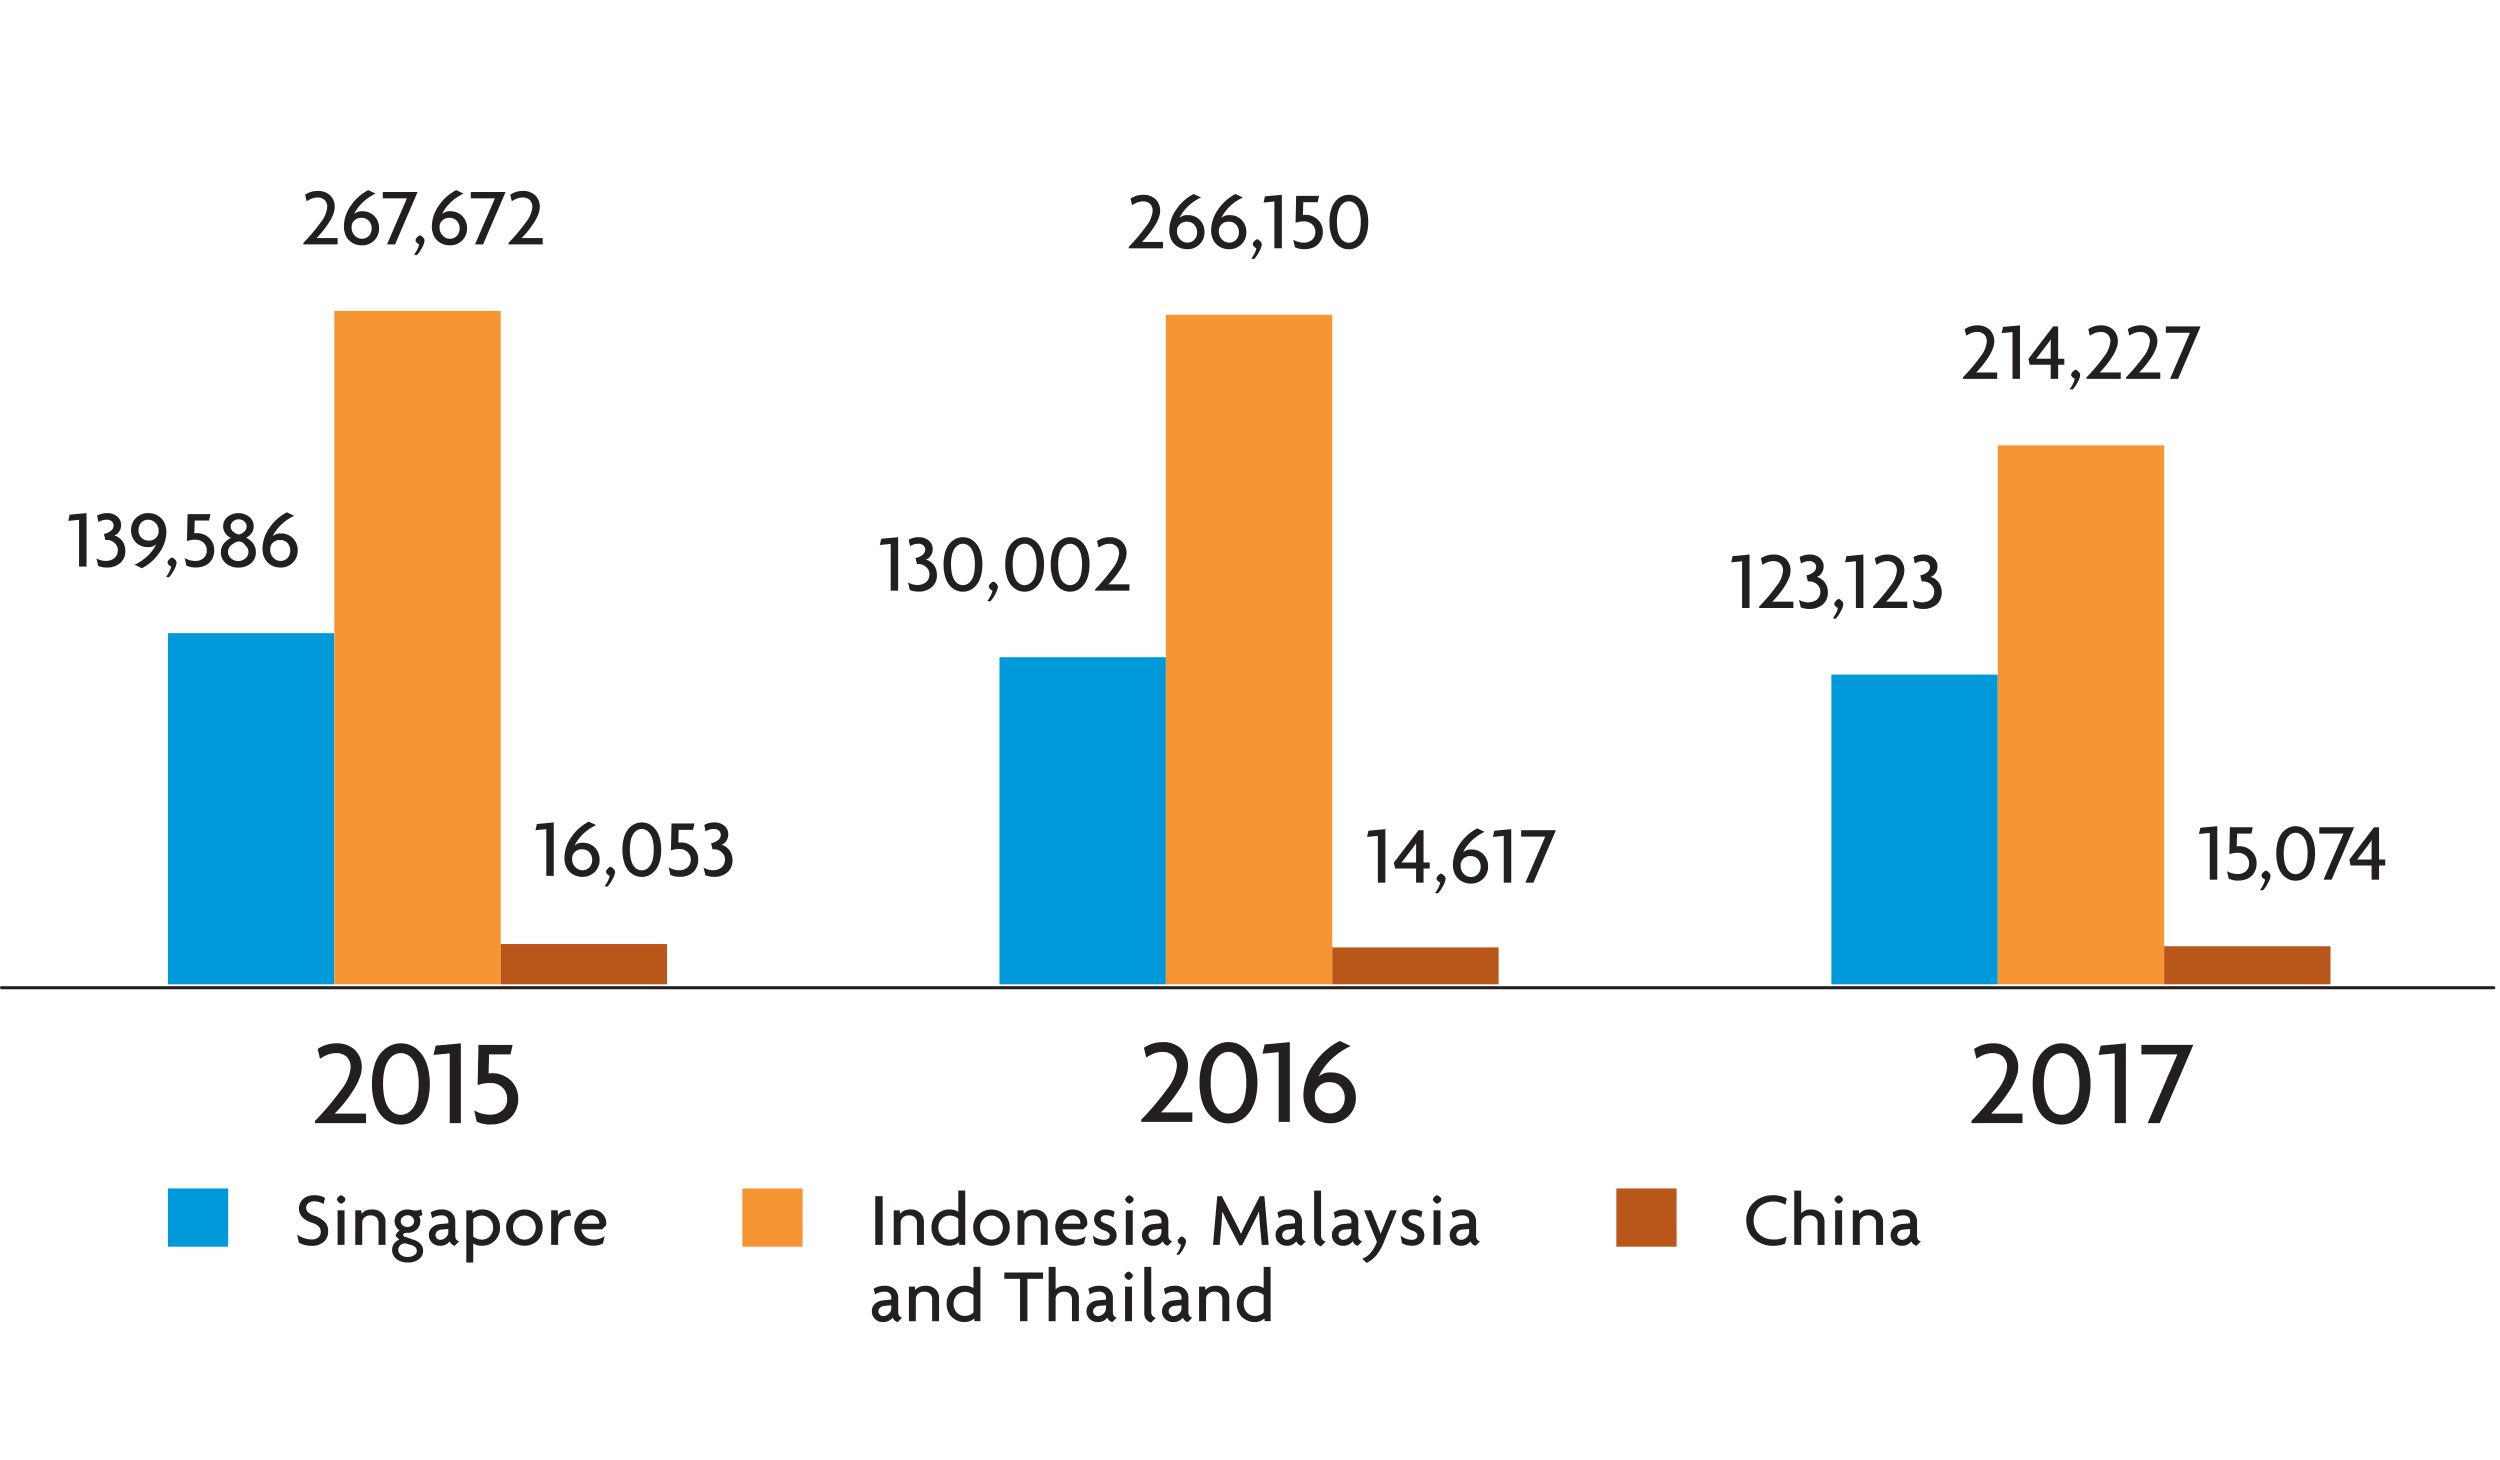 <svg id="Group_6" data-name="Group 6" xmlns="http://www.w3.org/2000/svg" viewBox="683.71 778 474.29 277">
  <defs>
    <style>
      .cls-1, .cls-3, .cls-8 {
        fill: none;
      }

      .cls-1 {
        stroke: rgba(216,216,216,0);
      }

      .cls-2 {
        fill: #009ada;
      }

      .cls-3 {
        stroke: #231f20;
        stroke-linecap: round;
        stroke-width: 0.58px;
      }

      .cls-4 {
        fill: #231f20;
      }

      .cls-5 {
        fill: #f79533;
      }

      .cls-6 {
        fill: #b9571a;
      }

      .cls-7 {
        stroke: none;
      }
    </style>
  </defs>
  <g id="Rectangle_112" data-name="Rectangle 112" class="cls-1" transform="translate(684 778)">
    <rect class="cls-7" width="474" height="277"/>
    <rect class="cls-8" x="0.5" y="0.5" width="473" height="276"/>
  </g>
  <g id="environMentalPerformanceChart6" transform="translate(684 814.073)">
    <rect id="Rectangle_86" data-name="Rectangle 86" class="cls-2" width="11.432" height="11.051" transform="translate(31.565 189.394)"/>
    <line id="Line_6" data-name="Line 6" class="cls-3" x2="472.824" transform="translate(0 151.313)"/>
    <path id="Path_536" data-name="Path 536" class="cls-4" d="M342.627,554.766v-.418a52.886,52.886,0,0,0,4.965-5.881,8.028,8.028,0,0,0,1.79-4.235,2.659,2.659,0,0,0-.748-2.04,2.739,2.739,0,0,0-1.942-.7,4.558,4.558,0,0,0-1.594.272,7.712,7.712,0,0,0-1.527.8l-.444-1.864a6.433,6.433,0,0,1,3.565-1.066,4.929,4.929,0,0,1,3.48,1.22,4.465,4.465,0,0,1,1.322,3.447,5.34,5.34,0,0,1-.381,1.842,11.6,11.6,0,0,1-.948,1.966q-.568.943-1.288,1.914t-1.346,1.683c-.415.472-.809.892-1.181,1.255h5.961v1.805Z" transform="translate(-283.157 -377.769)"/>
    <path id="Path_537" data-name="Path 537" class="cls-4" d="M347.479,547.328a11.925,11.925,0,0,1,.459-3.458,6.5,6.5,0,0,1,1.24-2.417,5.35,5.35,0,0,1,1.742-1.363,4.693,4.693,0,0,1,2.049-.459,4.768,4.768,0,0,1,1.62.278,4.623,4.623,0,0,1,1.492.89,6.109,6.109,0,0,1,1.231,1.494,7.782,7.782,0,0,1,.835,2.173,13.394,13.394,0,0,1,0,5.739,7.828,7.828,0,0,1-.835,2.186,5.978,5.978,0,0,1-1.231,1.492,4.7,4.7,0,0,1-1.492.887,4.824,4.824,0,0,1-1.62.276,4.748,4.748,0,0,1-2.049-.452,5.239,5.239,0,0,1-1.742-1.364,6.554,6.554,0,0,1-1.24-2.43,12.01,12.01,0,0,1-.459-3.473Zm2.112,0a12.7,12.7,0,0,0,.187,2.279,6.7,6.7,0,0,0,.507,1.675,3.776,3.776,0,0,0,.761,1.094,2.819,2.819,0,0,0,.916.622,2.685,2.685,0,0,0,1.007.187,2.574,2.574,0,0,0,1.24-.313,3.384,3.384,0,0,0,1.074-.968,4.963,4.963,0,0,0,.779-1.829,11.784,11.784,0,0,0,.285-2.747,11.464,11.464,0,0,0-.289-2.719,5.182,5.182,0,0,0-.781-1.829,3.3,3.3,0,0,0-1.068-.974,2.632,2.632,0,0,0-2.49,0,3.307,3.307,0,0,0-1.07.974,5.1,5.1,0,0,0-.772,1.825,11.548,11.548,0,0,0-.285,2.723Z" transform="translate(-277.204 -377.766)"/>
    <path id="Path_538" data-name="Path 538" class="cls-4" d="M352.727,541.83l.4-1.757,4.778-.442v15.133h-2.11V541.536Z" transform="translate(-270.764 -377.766)"/>
    <path id="Path_539" data-name="Path 539" class="cls-4" d="M356.186,552.183a6.006,6.006,0,0,0,3.077.818,3.319,3.319,0,0,0,2.258-.8,2.705,2.705,0,0,0,.92-2.151,2.864,2.864,0,0,0-.913-2.221,3.141,3.141,0,0,0-2.2-.833,6.945,6.945,0,0,0-2.486.4l.159-7.629h6.481l-.4,1.805h-4.065l-.091,3.623a5.788,5.788,0,0,1,.6-.057,5.028,5.028,0,0,1,3.573,1.351,4.676,4.676,0,0,1,1.444,3.586,5,5,0,0,1-.337,1.829,4.714,4.714,0,0,1-.97,1.527,4.438,4.438,0,0,1-1.631,1.05,6.183,6.183,0,0,1-2.238.385,5.8,5.8,0,0,1-2.7-.543Z" transform="translate(-266.52 -377.604)"/>
    <path id="Path_540" data-name="Path 540" class="cls-4" d="M413.014,554.662v-.418a52.892,52.892,0,0,0,4.965-5.881,8.026,8.026,0,0,0,1.79-4.234,2.659,2.659,0,0,0-.748-2.04,2.738,2.738,0,0,0-1.942-.7,4.564,4.564,0,0,0-1.594.272,7.694,7.694,0,0,0-1.527.8l-.444-1.864a6.431,6.431,0,0,1,3.565-1.066,4.929,4.929,0,0,1,3.48,1.22,4.463,4.463,0,0,1,1.322,3.447,5.336,5.336,0,0,1-.381,1.842,11.617,11.617,0,0,1-.948,1.966q-.568.943-1.287,1.914t-1.346,1.683c-.415.472-.809.892-1.181,1.255H422.7v1.805Z" transform="translate(-196.787 -377.897)"/>
    <path id="Path_541" data-name="Path 541" class="cls-4" d="M417.98,547.223a11.921,11.921,0,0,1,.459-3.458,6.506,6.506,0,0,1,1.24-2.416,5.352,5.352,0,0,1,1.742-1.364,4.693,4.693,0,0,1,2.049-.459,4.772,4.772,0,0,1,1.62.278,4.621,4.621,0,0,1,1.492.89,6.1,6.1,0,0,1,1.231,1.494,7.776,7.776,0,0,1,.835,2.173,13.393,13.393,0,0,1,0,5.739,7.826,7.826,0,0,1-.835,2.186,5.982,5.982,0,0,1-1.231,1.492,4.7,4.7,0,0,1-1.492.887,4.825,4.825,0,0,1-1.62.276,4.742,4.742,0,0,1-2.049-.452,5.238,5.238,0,0,1-1.742-1.364,6.554,6.554,0,0,1-1.24-2.429A12.008,12.008,0,0,1,417.98,547.223Zm2.112,0a12.679,12.679,0,0,0,.187,2.279,6.69,6.69,0,0,0,.507,1.675,3.77,3.77,0,0,0,.761,1.094,2.817,2.817,0,0,0,.916.622,2.685,2.685,0,0,0,1.007.187,2.57,2.57,0,0,0,1.239-.313,3.387,3.387,0,0,0,1.074-.968,4.965,4.965,0,0,0,.779-1.829,11.784,11.784,0,0,0,.285-2.747,11.452,11.452,0,0,0-.289-2.718,5.182,5.182,0,0,0-.781-1.829,3.3,3.3,0,0,0-1.068-.974,2.632,2.632,0,0,0-2.49,0,3.3,3.3,0,0,0-1.07.974,5.1,5.1,0,0,0-.772,1.825,11.557,11.557,0,0,0-.285,2.723Z" transform="translate(-190.695 -377.894)"/>
    <path id="Path_542" data-name="Path 542" class="cls-4" d="M423.343,541.725l.4-1.757,4.778-.441v15.133h-2.11V541.431Z" transform="translate(-184.113 -377.894)"/>
    <path id="Path_543" data-name="Path 543" class="cls-4" d="M426.826,549.662a10.279,10.279,0,0,1,1.944-5.824,13.21,13.21,0,0,1,4.948-4.411l2.07.974a13.929,13.929,0,0,0-3.7,2.545,11.624,11.624,0,0,0-2.386,3.247,3.168,3.168,0,0,1,2.347-.789,4.517,4.517,0,0,1,3.406,1.377,4.758,4.758,0,0,1,1.322,3.426,4.656,4.656,0,0,1-1.392,3.462,4.778,4.778,0,0,1-3.508,1.374,5.271,5.271,0,0,1-1.936-.357,4.917,4.917,0,0,1-1.605-1.022,4.7,4.7,0,0,1-1.1-1.7,6.169,6.169,0,0,1-.411-2.3ZM429,550.1a3.012,3.012,0,0,0,.885,2.157,2.745,2.745,0,0,0,2.038.92,2.6,2.6,0,0,0,1.955-.822,2.959,2.959,0,0,0,.787-2.129,3.007,3.007,0,0,0-.781-2.112,2.579,2.579,0,0,0-1.983-.853,2.682,2.682,0,0,0-2.856,1.988A4.881,4.881,0,0,0,429,550.1Z" transform="translate(-179.84 -378.016)"/>
    <path id="Path_544" data-name="Path 544" class="cls-4" d="M483.734,554.766v-.418a52.905,52.905,0,0,0,4.965-5.881,8.027,8.027,0,0,0,1.79-4.235,2.659,2.659,0,0,0-.748-2.04,2.738,2.738,0,0,0-1.942-.7,4.558,4.558,0,0,0-1.594.272,7.708,7.708,0,0,0-1.527.8l-.444-1.864a6.433,6.433,0,0,1,3.565-1.066,4.929,4.929,0,0,1,3.48,1.22A4.464,4.464,0,0,1,492.6,544.3a5.338,5.338,0,0,1-.38,1.842,11.588,11.588,0,0,1-.948,1.966q-.568.943-1.288,1.914t-1.346,1.683c-.415.472-.809.892-1.181,1.255h5.961v1.805Z" transform="translate(-110.008 -377.769)"/>
    <path id="Path_545" data-name="Path 545" class="cls-4" d="M488.952,547.328a11.924,11.924,0,0,1,.459-3.458,6.5,6.5,0,0,1,1.24-2.416,5.35,5.35,0,0,1,1.742-1.364,4.693,4.693,0,0,1,2.049-.459,4.775,4.775,0,0,1,1.62.278,4.627,4.627,0,0,1,1.492.889,6.1,6.1,0,0,1,1.231,1.494,7.784,7.784,0,0,1,.835,2.173,13.4,13.4,0,0,1,0,5.739,7.819,7.819,0,0,1-.835,2.186,5.977,5.977,0,0,1-1.231,1.492,4.7,4.7,0,0,1-1.492.887,4.822,4.822,0,0,1-1.62.276,4.751,4.751,0,0,1-2.049-.452,5.236,5.236,0,0,1-1.742-1.364,6.554,6.554,0,0,1-1.24-2.429,12.01,12.01,0,0,1-.459-3.473Zm2.112,0a12.7,12.7,0,0,0,.187,2.279,6.691,6.691,0,0,0,.507,1.675,3.77,3.77,0,0,0,.761,1.094,2.819,2.819,0,0,0,.916.622,2.686,2.686,0,0,0,1.007.187,2.572,2.572,0,0,0,1.24-.313,3.388,3.388,0,0,0,1.074-.968,4.964,4.964,0,0,0,.779-1.829,11.778,11.778,0,0,0,.285-2.747,11.462,11.462,0,0,0-.289-2.719,5.185,5.185,0,0,0-.781-1.829,3.3,3.3,0,0,0-1.068-.974,2.632,2.632,0,0,0-2.49,0,3.306,3.306,0,0,0-1.07.974,5.1,5.1,0,0,0-.772,1.825,11.563,11.563,0,0,0-.285,2.723Z" transform="translate(-103.608 -377.766)"/>
    <path id="Path_546" data-name="Path 546" class="cls-4" d="M494.564,541.83l.4-1.757,4.778-.442v15.133h-2.11V541.536Z" transform="translate(-96.719 -377.766)"/>
    <path id="Path_547" data-name="Path 547" class="cls-4" d="M498.212,541.568v-1.805h9.844l-6.37,14.839H499.4l5.631-13.034Z" transform="translate(-92.243 -377.604)"/>
    <path id="Path_548" data-name="Path 548" class="cls-4" d="M341.1,560.016a4.765,4.765,0,0,0,2.784.95,1.837,1.837,0,0,0,1.235-.4,1.3,1.3,0,0,0,.466-1.04,1.44,1.44,0,0,0-.385-1.018,2.833,2.833,0,0,0-1.216-.683q-2.528-.822-2.527-2.74a2.437,2.437,0,0,1,.72-1.74,2.48,2.48,0,0,1,.922-.568,3.68,3.68,0,0,1,1.288-.211,4.224,4.224,0,0,1,1.179.161,2.707,2.707,0,0,1,.833.376l-.276,1.153a2.954,2.954,0,0,0-.776-.365,3.2,3.2,0,0,0-1.016-.165,1.618,1.618,0,0,0-1.1.363,1.147,1.147,0,0,0-.415.9,1.12,1.12,0,0,0,.381.822,2.921,2.921,0,0,0,1.107.615,5.14,5.14,0,0,1,1.99,1.153,2.469,2.469,0,0,1,.7,1.816,2.6,2.6,0,0,1-.829,2.016,3.367,3.367,0,0,1-2.353.757,4.954,4.954,0,0,1-1.346-.178,3.71,3.71,0,0,1-1.035-.435Z" transform="translate(-285.025 -361.89)"/>
    <path id="Path_549" data-name="Path 549" class="cls-4" d="M344.491,553.374a1.2,1.2,0,0,1,.792-.8.83.83,0,0,1,.509.3.567.567,0,0,1,0,1,.837.837,0,0,1-.509.3A1.213,1.213,0,0,1,344.491,553.374Zm.133,8.617v-6.559h1.316v6.559Z" transform="translate(-280.869 -361.89)"/>
    <path id="Path_550" data-name="Path 550" class="cls-4" d="M346.057,560.5v-6.559h1.131l.072.65a2.552,2.552,0,0,1,.846-.618,3.082,3.082,0,0,1,1.19-.189,2.531,2.531,0,0,1,1.79.648,2.24,2.24,0,0,1,.7,1.727V560.5h-1.316v-4.212a1.385,1.385,0,0,0-.374-.977,1.5,1.5,0,0,0-1.146-.4,1.578,1.578,0,0,0-1.161.411,1.313,1.313,0,0,0-.413.968V560.5Z" transform="translate(-278.948 -360.4)"/>
    <path id="Path_551" data-name="Path 551" class="cls-4" d="M349.195,561.5a2,2,0,0,1,.4-1.231,2.027,2.027,0,0,1,.957-.731l-.661-.663a1.032,1.032,0,0,1,.215-.628,1.58,1.58,0,0,1,.513-.45,2.336,2.336,0,0,1-.7-.781,2.15,2.15,0,0,1,.441-2.586,2.562,2.562,0,0,1,1.777-.622,3.083,3.083,0,0,1,.8.1,3.466,3.466,0,0,0,.84.085,2.046,2.046,0,0,0,.935-.229l.239,1.094a.859.859,0,0,1-.272.113,1.488,1.488,0,0,1-.357.063,2,2,0,0,1,.224.985,2.119,2.119,0,0,1-.659,1.566,2.392,2.392,0,0,1-1.751.646,1.6,1.6,0,0,0-.628.094.335.335,0,0,0-.207.331.291.291,0,0,0,.148.261l1.8.622a3.169,3.169,0,0,1,1.364.811,1.92,1.92,0,0,1,.459,1.34,1.891,1.891,0,0,1-.8,1.559,3.3,3.3,0,0,1-2.077.615,3.345,3.345,0,0,1-2.166-.665,2.09,2.09,0,0,1-.824-1.7Zm1.172,0a1.163,1.163,0,0,0,.472.918,2.034,2.034,0,0,0,1.318.387,2.075,2.075,0,0,0,1.27-.346.981.981,0,0,0,.461-.781c0-.537-.339-.907-1.018-1.114l-1.137-.333a1.36,1.36,0,0,0-.983.363A1.2,1.2,0,0,0,350.367,561.5Zm.468-5.481a1.016,1.016,0,0,0,.37.792,1.352,1.352,0,0,0,.924.324,1.26,1.26,0,0,0,.868-.328,1.015,1.015,0,0,0,.367-.787,1.036,1.036,0,0,0-.354-.785,1.236,1.236,0,0,0-.881-.333,1.351,1.351,0,0,0-.911.335,1.018,1.018,0,0,0-.383.783Z" transform="translate(-275.098 -360.421)"/>
    <path id="Path_552" data-name="Path 552" class="cls-4" d="M352.329,558.644a1.851,1.851,0,0,1,.628-1.459,2.573,2.573,0,0,1,1.527-.635l1.533-.148v-.418a1.033,1.033,0,0,0-.307-.777,1.345,1.345,0,0,0-.964-.3,3.208,3.208,0,0,0-1.809.522l-.263-1.081a3.838,3.838,0,0,1,2.142-.566,2.629,2.629,0,0,1,1.823.622,2.23,2.23,0,0,1,.694,1.753V558.8a1.1,1.1,0,0,0,.209.7.853.853,0,0,0,.533.322l-.84.846a1.261,1.261,0,0,1-.592-.307,1.3,1.3,0,0,1-.363-.54,2.173,2.173,0,0,1-1.838.846,2.055,2.055,0,0,1-1.527-.6A1.959,1.959,0,0,1,352.329,558.644Zm1.257.015a.85.85,0,0,0,.263.616.879.879,0,0,0,.65.265,1.518,1.518,0,0,0,1.031-.442,1.346,1.346,0,0,0,.487-1.033v-.578l-1.3.113a1.262,1.262,0,0,0-.84.357,1,1,0,0,0-.291.7Z" transform="translate(-271.254 -360.4)"/>
    <path id="Path_553" data-name="Path 553" class="cls-4" d="M355.517,563.849v-9.9h1.131l.041.522a2.658,2.658,0,0,1,2.023-.679,3.018,3.018,0,0,1,.872.135,3.1,3.1,0,0,1,.861.422,3.519,3.519,0,0,1,.746.681,3.036,3.036,0,0,1,.524.966,3.678,3.678,0,0,1,.2,1.226,3.347,3.347,0,0,1-3.443,3.45,2.906,2.906,0,0,1-1.64-.439v3.619Zm1.314-4.948a2.094,2.094,0,0,0,.711.439,2.527,2.527,0,0,0,.929.17,2.021,2.021,0,0,0,1.514-.64,2.286,2.286,0,0,0,.613-1.651,2.255,2.255,0,0,0-.613-1.638,2.029,2.029,0,0,0-1.514-.631,2.417,2.417,0,0,0-.944.178,1.93,1.93,0,0,0-.7.485Z" transform="translate(-267.34 -360.405)"/>
    <path id="Path_554" data-name="Path 554" class="cls-4" d="M358.908,557.227a3.3,3.3,0,0,1,.994-2.477,3.66,3.66,0,0,1,4.954,0,3.319,3.319,0,0,1,.985,2.477,3.477,3.477,0,0,1-.459,1.786,3.219,3.219,0,0,1-1.244,1.218,3.789,3.789,0,0,1-3.517,0,3.2,3.2,0,0,1-1.253-1.218,3.477,3.477,0,0,1-.461-1.786Zm1.314,0a2.231,2.231,0,0,0,.635,1.638,2.127,2.127,0,0,0,3.041,0,2.447,2.447,0,0,0,0-3.28,2.05,2.05,0,0,0-1.516-.639,2.072,2.072,0,0,0-1.529.635A2.24,2.24,0,0,0,360.222,557.227Z" transform="translate(-263.181 -360.399)"/>
    <path id="Path_555" data-name="Path 555" class="cls-4" d="M362.745,560.461V553.9h1.244l.057,1.04a1.6,1.6,0,0,1,.842-.855,3.32,3.32,0,0,1,1.392-.27l.248,1.124h-.135a2.676,2.676,0,0,0-.82.124,2.4,2.4,0,0,0-.737.387,1.823,1.823,0,0,0-.563.759,2.924,2.924,0,0,0-.211,1.157v3.093Z" transform="translate(-258.47 -360.36)"/>
    <path id="Path_556" data-name="Path 556" class="cls-4" d="M364.709,557.229a3.632,3.632,0,0,1,.294-1.47,3.07,3.07,0,0,1,.768-1.094,3.575,3.575,0,0,1,1.042-.65,3.059,3.059,0,0,1,1.148-.231,3.223,3.223,0,0,1,1.2.218,2.506,2.506,0,0,1,.892.574,2.661,2.661,0,0,1,.539.8,2.246,2.246,0,0,1,.193.9,3.018,3.018,0,0,1-.041.537l-.731.731h-3.943a1.673,1.673,0,0,0,.17.648,2.5,2.5,0,0,0,.431.631,2.067,2.067,0,0,0,.733.487,2.574,2.574,0,0,0,1,.191,3.5,3.5,0,0,0,2.084-.672l-.326,1.407a4.062,4.062,0,0,1-1.933.424,3.613,3.613,0,0,1-1.731-.428,3.379,3.379,0,0,1-1.781-3.006Zm1.442-.744h3.3a.876.876,0,0,0,.013-.178,1.382,1.382,0,0,0-.4-.961,1.335,1.335,0,0,0-1.025-.437,1.876,1.876,0,0,0-1.2.452,1.845,1.845,0,0,0-.689,1.125Z" transform="translate(-256.061 -360.399)"/>
    <rect id="Rectangle_87" data-name="Rectangle 87" class="cls-5" width="11.432" height="11.051" transform="translate(140.542 189.394)"/>
    <path id="Path_557" data-name="Path 557" class="cls-4" d="M390.353,561.89v-9.239h1.407v9.239Z" transform="translate(-224.593 -361.789)"/>
    <path id="Path_558" data-name="Path 558" class="cls-4" d="M391.926,560.5v-6.559h1.131l.072.65a2.552,2.552,0,0,1,.846-.618,3.082,3.082,0,0,1,1.19-.189,2.532,2.532,0,0,1,1.79.648,2.24,2.24,0,0,1,.7,1.727V560.5h-1.316v-4.212a1.385,1.385,0,0,0-.374-.977,1.5,1.5,0,0,0-1.146-.4,1.577,1.577,0,0,0-1.161.411,1.313,1.313,0,0,0-.413.968V560.5Z" transform="translate(-222.664 -360.4)"/>
    <path id="Path_559" data-name="Path 559" class="cls-4" d="M395.144,559.2a3.313,3.313,0,0,1,.987-2.473,3.368,3.368,0,0,1,2.46-.97,2.922,2.922,0,0,1,1.642.433v-4.021h1.314v10.3h-1.131l-.041-.522a2.674,2.674,0,0,1-2.031.685,2.878,2.878,0,0,1-1.1-.224,3.588,3.588,0,0,1-1.029-.635,3.036,3.036,0,0,1-.774-1.09A3.62,3.62,0,0,1,395.144,559.2Zm1.314,0a2.257,2.257,0,0,0,.618,1.64,2.028,2.028,0,0,0,1.516.637,2.36,2.36,0,0,0,.942-.185,1.93,1.93,0,0,0,.7-.487v-3.28a2.12,2.12,0,0,0-.711-.437,2.538,2.538,0,0,0-.931-.17,2.026,2.026,0,0,0-1.516.635A2.266,2.266,0,0,0,396.457,559.2Z" transform="translate(-218.718 -362.376)"/>
    <path id="Path_560" data-name="Path 560" class="cls-4" d="M398.7,557.227a3.3,3.3,0,0,1,.994-2.477,3.661,3.661,0,0,1,4.954,0,3.32,3.32,0,0,1,.985,2.477,3.476,3.476,0,0,1-.459,1.786,3.217,3.217,0,0,1-1.244,1.218,3.789,3.789,0,0,1-3.517,0,3.2,3.2,0,0,1-1.253-1.218,3.479,3.479,0,0,1-.461-1.786Zm1.314,0a2.231,2.231,0,0,0,.635,1.638,2.127,2.127,0,0,0,3.04,0,2.447,2.447,0,0,0,0-3.28,2.05,2.05,0,0,0-1.516-.639,2.073,2.073,0,0,0-1.529.635A2.24,2.24,0,0,0,400.01,557.227Z" transform="translate(-214.358 -360.399)"/>
    <path id="Path_561" data-name="Path 561" class="cls-4" d="M402.471,560.5v-6.559H403.6l.072.65a2.551,2.551,0,0,1,.846-.618,3.082,3.082,0,0,1,1.19-.189,2.532,2.532,0,0,1,1.79.648,2.24,2.24,0,0,1,.7,1.727V560.5h-1.316v-4.212a1.385,1.385,0,0,0-.374-.977,1.5,1.5,0,0,0-1.146-.4,1.577,1.577,0,0,0-1.161.411,1.314,1.314,0,0,0-.413.968V560.5Z" transform="translate(-209.724 -360.4)"/>
    <path id="Path_562" data-name="Path 562" class="cls-4" d="M405.688,557.229a3.627,3.627,0,0,1,.294-1.47,3.072,3.072,0,0,1,.768-1.094,3.58,3.58,0,0,1,1.042-.65,3.059,3.059,0,0,1,1.148-.231,3.23,3.23,0,0,1,1.2.218,2.505,2.505,0,0,1,.892.574,2.663,2.663,0,0,1,.539.8,2.246,2.246,0,0,1,.193.9,3.007,3.007,0,0,1-.041.537l-.731.731h-3.943a1.668,1.668,0,0,0,.17.648,2.5,2.5,0,0,0,.431.631,2.065,2.065,0,0,0,.733.487,2.573,2.573,0,0,0,1,.191,3.5,3.5,0,0,0,2.083-.672l-.326,1.407a4.062,4.062,0,0,1-1.933.424,3.613,3.613,0,0,1-1.731-.428,3.379,3.379,0,0,1-1.781-3.006Zm1.442-.744h3.3a.869.869,0,0,0,.013-.178,1.382,1.382,0,0,0-.4-.961,1.335,1.335,0,0,0-1.024-.437,1.875,1.875,0,0,0-1.2.452,1.845,1.845,0,0,0-.689,1.125Z" transform="translate(-205.777 -360.399)"/>
    <path id="Path_563" data-name="Path 563" class="cls-4" d="M408.881,558.729a3.418,3.418,0,0,0,1,.585,3.2,3.2,0,0,0,1.164.226,1.219,1.219,0,0,0,.757-.222.677.677,0,0,0,.294-.561.745.745,0,0,0-.233-.561,2.026,2.026,0,0,0-.711-.391,4.237,4.237,0,0,1-1.52-.879,1.825,1.825,0,0,1,.111-2.614,2.338,2.338,0,0,1,1.581-.526,3.775,3.775,0,0,1,1,.134,2.667,2.667,0,0,1,.714.283l-.246,1.1a2.511,2.511,0,0,0-1.481-.424,1,1,0,0,0-.663.208.661.661,0,0,0-.252.533.616.616,0,0,0,.226.494,2.471,2.471,0,0,0,.739.374,4.244,4.244,0,0,1,1.551.885,1.938,1.938,0,0,1-.122,2.727,2.555,2.555,0,0,1-1.77.561,3.872,3.872,0,0,1-1.033-.135,2.662,2.662,0,0,1-.794-.35Z" transform="translate(-201.859 -360.4)"/>
    <path id="Path_564" data-name="Path 564" class="cls-4" d="M411.638,553.374a1.2,1.2,0,0,1,.792-.8.831.831,0,0,1,.509.3.567.567,0,0,1,0,1,.837.837,0,0,1-.509.3A1.213,1.213,0,0,1,411.638,553.374Zm.133,8.617v-6.559h1.316v6.559Z" transform="translate(-198.476 -361.89)"/>
    <path id="Path_565" data-name="Path 565" class="cls-4" d="M413.075,558.644a1.851,1.851,0,0,1,.628-1.459,2.572,2.572,0,0,1,1.527-.635l1.533-.148v-.418a1.033,1.033,0,0,0-.307-.777,1.346,1.346,0,0,0-.963-.3,3.207,3.207,0,0,0-1.81.522l-.263-1.081a3.838,3.838,0,0,1,2.142-.566,2.628,2.628,0,0,1,1.823.622,2.23,2.23,0,0,1,.694,1.753V558.8a1.1,1.1,0,0,0,.209.7.852.852,0,0,0,.533.322l-.84.846a1.261,1.261,0,0,1-.592-.307,1.3,1.3,0,0,1-.363-.539,2.174,2.174,0,0,1-1.838.846,2.056,2.056,0,0,1-1.527-.6,1.96,1.96,0,0,1-.587-1.424Zm1.257.015a.849.849,0,0,0,.263.615.879.879,0,0,0,.65.265,1.517,1.517,0,0,0,1.031-.442,1.346,1.346,0,0,0,.487-1.033v-.579l-1.3.113a1.262,1.262,0,0,0-.84.357,1,1,0,0,0-.291.7Z" transform="translate(-196.714 -360.4)"/>
    <path id="Path_566" data-name="Path 566" class="cls-4" d="M416,559.485a4.889,4.889,0,0,0,.616-.985,3.26,3.26,0,0,0,.285-.852.873.873,0,0,1-.411-.279.678.678,0,0,1-.231-.415.882.882,0,0,1,.3-.55c.2-.211.37-.318.5-.318s.283.107.492.318a.878.878,0,0,1,.311.55,3.132,3.132,0,0,1-.444,1.283,5.8,5.8,0,0,1-.911,1.333Z" transform="translate(-193.128 -357.574)"/>
    <path id="Path_567" data-name="Path 567" class="cls-4" d="M419.127,561.89l.8-9.239h.874l2.458,4.75q.8,1.543,1.159,2.375h.028q.29-.714,1.129-2.375l2.429-4.75h.861l.816,9.239h-1.316l-.374-4.171q-.1-1.093-.141-2.1h-.035q-.388.865-1.04,2.142l-2.138,4.2h-.524l-2.168-4.2q-.329-.63-1.022-2.114h-.037q-.02.489-.141,2.07l-.359,4.171Z" transform="translate(-189.286 -361.789)"/>
    <path id="Path_568" data-name="Path 568" class="cls-4" d="M424.456,558.644a1.851,1.851,0,0,1,.628-1.459,2.573,2.573,0,0,1,1.527-.635l1.533-.148v-.418a1.033,1.033,0,0,0-.307-.777,1.346,1.346,0,0,0-.963-.3,3.208,3.208,0,0,0-1.809.522l-.263-1.081a3.838,3.838,0,0,1,2.142-.566,2.629,2.629,0,0,1,1.823.622,2.23,2.23,0,0,1,.694,1.753V558.8a1.1,1.1,0,0,0,.209.7.853.853,0,0,0,.533.322l-.84.846a1.259,1.259,0,0,1-.592-.307,1.3,1.3,0,0,1-.363-.54,2.173,2.173,0,0,1-1.838.846,2.056,2.056,0,0,1-1.527-.6A1.96,1.96,0,0,1,424.456,558.644Zm1.257.015a.85.85,0,0,0,.263.615.879.879,0,0,0,.65.265,1.518,1.518,0,0,0,1.031-.442,1.346,1.346,0,0,0,.487-1.033v-.579l-1.3.113a1.263,1.263,0,0,0-.839.357A1,1,0,0,0,425.713,558.659Z" transform="translate(-182.749 -360.4)"/>
    <path id="Path_569" data-name="Path 569" class="cls-4" d="M427.74,560.929v-8.756h1.316v8.58a1.043,1.043,0,0,0,.276.729,1.064,1.064,0,0,0,.607.361l-.9.9a1.56,1.56,0,0,1-.391-.159,2.229,2.229,0,0,1-.413-.311,1.469,1.469,0,0,1-.357-.548,2.138,2.138,0,0,1-.139-.792Z" transform="translate(-178.717 -362.376)"/>
    <path id="Path_570" data-name="Path 570" class="cls-4" d="M429.255,558.644a1.851,1.851,0,0,1,.629-1.459,2.572,2.572,0,0,1,1.527-.635l1.533-.148v-.418a1.033,1.033,0,0,0-.307-.777,1.346,1.346,0,0,0-.963-.3,3.209,3.209,0,0,0-1.81.522l-.263-1.081a3.838,3.838,0,0,1,2.142-.566,2.629,2.629,0,0,1,1.823.622,2.23,2.23,0,0,1,.694,1.753V558.8a1.1,1.1,0,0,0,.209.7.854.854,0,0,0,.533.322l-.84.846a1.261,1.261,0,0,1-.592-.307,1.3,1.3,0,0,1-.363-.54,2.173,2.173,0,0,1-1.838.846,2.055,2.055,0,0,1-1.527-.6,1.96,1.96,0,0,1-.587-1.425Zm1.257.015a.85.85,0,0,0,.263.616.879.879,0,0,0,.65.265,1.517,1.517,0,0,0,1.031-.442,1.346,1.346,0,0,0,.487-1.033v-.579l-1.3.113a1.262,1.262,0,0,0-.84.357A1,1,0,0,0,430.512,558.659Z" transform="translate(-176.86 -360.4)"/>
    <path id="Path_571" data-name="Path 571" class="cls-4" d="M431.836,563.021a3.9,3.9,0,0,0,1.574-1.07,7.394,7.394,0,0,0,1.218-2.116l-2.444-5.981h1.364l1.216,2.984q.254.594.565,1.477h.028q.205-.587.55-1.435l1.231-3.025H438.4l-2.416,5.924a9.608,9.608,0,0,1-1.5,2.653,5.331,5.331,0,0,1-1.838,1.4Z" transform="translate(-173.691 -360.312)"/>
    <path id="Path_572" data-name="Path 572" class="cls-4" d="M435.095,558.729a3.418,3.418,0,0,0,1,.585,3.2,3.2,0,0,0,1.164.226,1.219,1.219,0,0,0,.757-.222.677.677,0,0,0,.294-.561.744.744,0,0,0-.233-.561,2.026,2.026,0,0,0-.711-.391,4.237,4.237,0,0,1-1.52-.879,1.825,1.825,0,0,1,.111-2.614,2.339,2.339,0,0,1,1.581-.526,3.776,3.776,0,0,1,1,.134,2.662,2.662,0,0,1,.714.283l-.246,1.1a2.511,2.511,0,0,0-1.481-.424,1,1,0,0,0-.664.208.661.661,0,0,0-.252.533.616.616,0,0,0,.226.494,2.465,2.465,0,0,0,.739.374,4.242,4.242,0,0,1,1.551.885A1.939,1.939,0,0,1,439,560.1a2.556,2.556,0,0,1-1.77.561,3.872,3.872,0,0,1-1.033-.135,2.662,2.662,0,0,1-.794-.35Z" transform="translate(-169.692 -360.4)"/>
    <path id="Path_573" data-name="Path 573" class="cls-4" d="M437.853,553.374a1.2,1.2,0,0,1,.792-.8.831.831,0,0,1,.509.3.567.567,0,0,1,0,1,.838.838,0,0,1-.509.3,1.213,1.213,0,0,1-.792-.8Zm.133,8.617v-6.559H439.3v6.559Z" transform="translate(-166.309 -361.89)"/>
    <path id="Path_574" data-name="Path 574" class="cls-4" d="M439.289,558.644a1.851,1.851,0,0,1,.629-1.459,2.573,2.573,0,0,1,1.527-.635l1.533-.148v-.418a1.032,1.032,0,0,0-.307-.777,1.346,1.346,0,0,0-.963-.3,3.208,3.208,0,0,0-1.809.522l-.263-1.081a3.838,3.838,0,0,1,2.142-.566,2.629,2.629,0,0,1,1.822.622,2.23,2.23,0,0,1,.694,1.753V558.8a1.1,1.1,0,0,0,.209.7.853.853,0,0,0,.533.322l-.84.846a1.26,1.26,0,0,1-.591-.307,1.3,1.3,0,0,1-.363-.54,2.173,2.173,0,0,1-1.838.846,2.055,2.055,0,0,1-1.527-.6A1.959,1.959,0,0,1,439.289,558.644Zm1.257.015a.85.85,0,0,0,.263.616.879.879,0,0,0,.65.265,1.517,1.517,0,0,0,1.031-.442,1.345,1.345,0,0,0,.487-1.033v-.579l-1.3.113a1.262,1.262,0,0,0-.84.357A1,1,0,0,0,440.546,558.659Z" transform="translate(-164.548 -360.4)"/>
    <path id="Path_575" data-name="Path 575" class="cls-4" d="M390.062,565.144a1.851,1.851,0,0,1,.629-1.459,2.575,2.575,0,0,1,1.527-.635l1.533-.148v-.418a1.032,1.032,0,0,0-.307-.776,1.344,1.344,0,0,0-.963-.3,3.211,3.211,0,0,0-1.81.522l-.263-1.081a3.838,3.838,0,0,1,2.142-.566,2.628,2.628,0,0,1,1.823.622,2.23,2.23,0,0,1,.694,1.753V565.3a1.1,1.1,0,0,0,.209.7.854.854,0,0,0,.533.322l-.84.846a1.258,1.258,0,0,1-.591-.307,1.3,1.3,0,0,1-.363-.539,2.173,2.173,0,0,1-1.838.846,2.054,2.054,0,0,1-1.527-.6,1.959,1.959,0,0,1-.587-1.424Zm1.257.015a.85.85,0,0,0,.263.615.879.879,0,0,0,.65.265,1.519,1.519,0,0,0,1.031-.441,1.347,1.347,0,0,0,.487-1.033v-.578l-1.3.113a1.262,1.262,0,0,0-.839.357A1,1,0,0,0,391.319,565.16Z" transform="translate(-224.952 -352.424)"/>
    <path id="Path_576" data-name="Path 576" class="cls-4" d="M393.218,567v-6.56h1.131l.072.65a2.546,2.546,0,0,1,.846-.618,3.085,3.085,0,0,1,1.19-.189,2.532,2.532,0,0,1,1.79.648,2.241,2.241,0,0,1,.7,1.727V567h-1.316v-4.213a1.385,1.385,0,0,0-.374-.976,1.494,1.494,0,0,0-1.146-.4,1.578,1.578,0,0,0-1.161.411,1.313,1.313,0,0,0-.413.968V567Z" transform="translate(-221.078 -352.424)"/>
    <path id="Path_577" data-name="Path 577" class="cls-4" d="M396.436,565.7a3.313,3.313,0,0,1,.987-2.473,3.368,3.368,0,0,1,2.46-.97,2.924,2.924,0,0,1,1.642.433v-4.021h1.314v10.3h-1.131l-.041-.522a2.675,2.675,0,0,1-2.031.685,2.88,2.88,0,0,1-1.1-.224,3.591,3.591,0,0,1-1.029-.635,3.036,3.036,0,0,1-.774-1.089,3.625,3.625,0,0,1-.3-1.488Zm1.314,0a2.258,2.258,0,0,0,.618,1.64,2.028,2.028,0,0,0,1.516.637,2.362,2.362,0,0,0,.942-.185,1.934,1.934,0,0,0,.7-.487v-3.28a2.122,2.122,0,0,0-.711-.437,2.548,2.548,0,0,0-.931-.17,2.026,2.026,0,0,0-1.516.635,2.265,2.265,0,0,0-.618,1.646Z" transform="translate(-217.132 -354.4)"/>
    <path id="Path_578" data-name="Path 578" class="cls-4" d="M401.35,560.354v-1.2h7.345v1.2h-2.969v8.036h-1.4v-8.036Z" transform="translate(-211.1 -353.813)"/>
    <path id="Path_579" data-name="Path 579" class="cls-4" d="M405.126,568.977v-10.3h1.314v4.282a2.329,2.329,0,0,1,.807-.531,3.225,3.225,0,0,1,1.124-.163,2.53,2.53,0,0,1,1.79.648,2.241,2.241,0,0,1,.7,1.727v4.341h-1.316v-4.213a1.379,1.379,0,0,0-.378-.977,1.508,1.508,0,0,0-1.148-.4,1.579,1.579,0,0,0-1.164.411,1.322,1.322,0,0,0-.413.968v4.213Z" transform="translate(-206.466 -354.4)"/>
    <path id="Path_580" data-name="Path 580" class="cls-4" d="M408.349,565.144a1.851,1.851,0,0,1,.629-1.459,2.575,2.575,0,0,1,1.527-.635l1.533-.148v-.418a1.032,1.032,0,0,0-.307-.776,1.345,1.345,0,0,0-.963-.3,3.211,3.211,0,0,0-1.81.522l-.263-1.081a3.836,3.836,0,0,1,2.142-.565,2.626,2.626,0,0,1,1.823.622,2.23,2.23,0,0,1,.694,1.753V565.3a1.1,1.1,0,0,0,.209.7.854.854,0,0,0,.533.322l-.84.846a1.259,1.259,0,0,1-.591-.307,1.3,1.3,0,0,1-.363-.539,2.173,2.173,0,0,1-1.838.846,2.054,2.054,0,0,1-1.527-.6A1.959,1.959,0,0,1,408.349,565.144Zm1.257.015a.85.85,0,0,0,.263.615.879.879,0,0,0,.65.265,1.518,1.518,0,0,0,1.031-.441,1.347,1.347,0,0,0,.487-1.033v-.578l-1.3.113a1.263,1.263,0,0,0-.84.357,1,1,0,0,0-.291.7Z" transform="translate(-202.513 -352.424)"/>
    <path id="Path_581" data-name="Path 581" class="cls-4" d="M411.574,559.874a1.2,1.2,0,0,1,.792-.8.83.83,0,0,1,.509.3.567.567,0,0,1,0,1,.835.835,0,0,1-.509.3A1.213,1.213,0,0,1,411.574,559.874Zm.133,8.617v-6.56h1.316v6.56Z" transform="translate(-198.554 -353.914)"/>
    <path id="Path_582" data-name="Path 582" class="cls-4" d="M413.271,567.429v-8.756h1.316v8.58a1.043,1.043,0,0,0,.276.729,1.066,1.066,0,0,0,.607.361l-.9.9a1.554,1.554,0,0,1-.391-.159,2.227,2.227,0,0,1-.413-.311,1.473,1.473,0,0,1-.357-.548,2.133,2.133,0,0,1-.139-.791Z" transform="translate(-196.472 -354.4)"/>
    <path id="Path_583" data-name="Path 583" class="cls-4" d="M414.784,565.144a1.851,1.851,0,0,1,.629-1.459,2.575,2.575,0,0,1,1.527-.635l1.533-.148v-.418a1.031,1.031,0,0,0-.307-.776,1.345,1.345,0,0,0-.964-.3,3.211,3.211,0,0,0-1.81.522l-.263-1.081a3.836,3.836,0,0,1,2.142-.565,2.627,2.627,0,0,1,1.822.622,2.23,2.23,0,0,1,.694,1.753V565.3a1.1,1.1,0,0,0,.209.7.856.856,0,0,0,.533.322l-.84.846a1.258,1.258,0,0,1-.591-.307,1.3,1.3,0,0,1-.363-.539,2.173,2.173,0,0,1-1.838.846,2.055,2.055,0,0,1-1.527-.6,1.959,1.959,0,0,1-.587-1.424Zm1.257.015a.85.85,0,0,0,.263.615.879.879,0,0,0,.65.265,1.519,1.519,0,0,0,1.031-.441,1.346,1.346,0,0,0,.487-1.033v-.578l-1.3.113a1.263,1.263,0,0,0-.84.357,1,1,0,0,0-.291.7Z" transform="translate(-194.617 -352.424)"/>
    <path id="Path_584" data-name="Path 584" class="cls-4" d="M417.939,567v-6.56h1.131l.072.65a2.548,2.548,0,0,1,.846-.618,3.081,3.081,0,0,1,1.19-.189,2.532,2.532,0,0,1,1.79.648,2.24,2.24,0,0,1,.7,1.727V567H422.35v-4.213a1.385,1.385,0,0,0-.374-.977,1.5,1.5,0,0,0-1.146-.4,1.578,1.578,0,0,0-1.161.411,1.313,1.313,0,0,0-.413.968V567Z" transform="translate(-190.743 -352.424)"/>
    <path id="Path_585" data-name="Path 585" class="cls-4" d="M421.157,565.7a3.312,3.312,0,0,1,.987-2.473,3.368,3.368,0,0,1,2.46-.97,2.924,2.924,0,0,1,1.642.433v-4.021h1.314v10.3h-1.131l-.041-.522a2.676,2.676,0,0,1-2.031.685,2.881,2.881,0,0,1-1.1-.224,3.59,3.59,0,0,1-1.029-.635,3.034,3.034,0,0,1-.774-1.089,3.626,3.626,0,0,1-.3-1.488Zm1.314,0a2.258,2.258,0,0,0,.618,1.64,2.028,2.028,0,0,0,1.516.637,2.363,2.363,0,0,0,.942-.185,1.935,1.935,0,0,0,.7-.487v-3.28a2.124,2.124,0,0,0-.711-.437,2.547,2.547,0,0,0-.931-.17,2.027,2.027,0,0,0-1.516.635,2.265,2.265,0,0,0-.618,1.646Z" transform="translate(-186.797 -354.4)"/>
    <rect id="Rectangle_88" data-name="Rectangle 88" class="cls-6" width="11.432" height="11.051" transform="translate(306.356 189.394)"/>
    <path id="Path_586" data-name="Path 586" class="cls-4" d="M464.547,557.378a4.958,4.958,0,0,1,.3-1.724,4.223,4.223,0,0,1,.783-1.355,5.066,5.066,0,0,1,1.138-.952,4.977,4.977,0,0,1,1.344-.587,5.322,5.322,0,0,1,1.4-.187,5.55,5.55,0,0,1,2.721.6l-.239,1.211a3.93,3.93,0,0,0-1.016-.426,4.725,4.725,0,0,0-1.3-.185,4.045,4.045,0,0,0-1.346.228,3.837,3.837,0,0,0-1.187.659,3.085,3.085,0,0,0-.859,1.139,3.712,3.712,0,0,0-.326,1.579,3.888,3.888,0,0,0,.209,1.292,3.158,3.158,0,0,0,.566,1.011,3.554,3.554,0,0,0,.835.709,3.738,3.738,0,0,0,1.009.435,4.226,4.226,0,0,0,1.1.143,4.885,4.885,0,0,0,2.545-.583l-.289,1.338a3.879,3.879,0,0,1-1,.337,7.407,7.407,0,0,1-1.414.109,5.384,5.384,0,0,1-1.409-.189,5.151,5.151,0,0,1-2.482-1.549,4.231,4.231,0,0,1-.781-1.351,4.912,4.912,0,0,1-.292-1.7Z" transform="translate(-133.553 -361.891)"/>
    <path id="Path_587" data-name="Path 587" class="cls-4" d="M468.641,562.477v-10.3h1.314v4.282a2.331,2.331,0,0,1,.807-.531,3.228,3.228,0,0,1,1.125-.163,2.528,2.528,0,0,1,1.79.648,2.24,2.24,0,0,1,.7,1.727v4.341h-1.316v-4.213a1.379,1.379,0,0,0-.378-.977,1.507,1.507,0,0,0-1.148-.4,1.578,1.578,0,0,0-1.164.411,1.322,1.322,0,0,0-.413.968v4.213Z" transform="translate(-128.529 -362.376)"/>
    <path id="Path_588" data-name="Path 588" class="cls-4" d="M472.063,553.374a1.2,1.2,0,0,1,.792-.8.831.831,0,0,1,.509.3.567.567,0,0,1,0,1,.837.837,0,0,1-.509.3,1.214,1.214,0,0,1-.792-.8Zm.133,8.617v-6.559h1.316v6.559Z" transform="translate(-124.329 -361.89)"/>
    <path id="Path_589" data-name="Path 589" class="cls-4" d="M473.629,560.5v-6.559h1.131l.072.65a2.55,2.55,0,0,1,.846-.618,3.082,3.082,0,0,1,1.19-.189,2.531,2.531,0,0,1,1.79.648,2.24,2.24,0,0,1,.7,1.727V560.5H478.04v-4.212a1.386,1.386,0,0,0-.374-.977,1.5,1.5,0,0,0-1.146-.4,1.578,1.578,0,0,0-1.161.411,1.313,1.313,0,0,0-.413.968V560.5Z" transform="translate(-122.408 -360.4)"/>
    <path id="Path_590" data-name="Path 590" class="cls-4" d="M476.852,558.644a1.85,1.85,0,0,1,.629-1.459,2.573,2.573,0,0,1,1.527-.635l1.533-.148v-.418a1.032,1.032,0,0,0-.307-.777,1.346,1.346,0,0,0-.964-.3,3.209,3.209,0,0,0-1.809.522l-.263-1.081a3.838,3.838,0,0,1,2.142-.566,2.629,2.629,0,0,1,1.822.622,2.23,2.23,0,0,1,.694,1.753V558.8a1.1,1.1,0,0,0,.209.7.853.853,0,0,0,.533.322l-.84.846a1.261,1.261,0,0,1-.591-.307,1.3,1.3,0,0,1-.363-.54,2.173,2.173,0,0,1-1.838.846,2.054,2.054,0,0,1-1.527-.6,1.959,1.959,0,0,1-.587-1.425Zm1.257.015a.849.849,0,0,0,.263.616.879.879,0,0,0,.65.265,1.518,1.518,0,0,0,1.031-.442,1.346,1.346,0,0,0,.487-1.033v-.579l-1.3.113a1.262,1.262,0,0,0-.84.357.994.994,0,0,0-.291.7Z" transform="translate(-118.455 -360.4)"/>
    <path id="Path_591" data-name="Path 591" class="cls-4" d="M321.605,495.94l.267-1.179,3.206-.3v10.148h-1.418v-8.869Z" transform="translate(-308.952 -433.19)"/>
    <path id="Path_592" data-name="Path 592" class="cls-4" d="M324.008,503.052a3.636,3.636,0,0,0,1.814.485,2.667,2.667,0,0,0,.809-.124,2.493,2.493,0,0,0,.72-.365,1.7,1.7,0,0,0,.522-.642,2.082,2.082,0,0,0,.194-.911,1.8,1.8,0,0,0-.613-1.353,2.061,2.061,0,0,0-1.466-.576,1.934,1.934,0,0,0-.281.015l-.281-1.164a2.969,2.969,0,0,0,1.316-.591,1.257,1.257,0,0,0,.524-.981,1.022,1.022,0,0,0-.365-.824,1.373,1.373,0,0,0-.913-.309,3.04,3.04,0,0,0-.8.1,3.529,3.529,0,0,0-.8.35l-.252-1.211a3.835,3.835,0,0,1,1.905-.487,2.834,2.834,0,0,1,1.9.633,2.035,2.035,0,0,1,.748,1.627,2.14,2.14,0,0,1-.4,1.283,1.714,1.714,0,0,1-.9.707,2.438,2.438,0,0,1,.746.32,3.062,3.062,0,0,1,.672.585,2.735,2.735,0,0,1,.5.89,3.44,3.44,0,0,1,.189,1.161,2.91,2.91,0,0,1-.95,2.251,3.788,3.788,0,0,1-2.649.866,4.142,4.142,0,0,1-1.546-.3Z" transform="translate(-306.004 -433.191)"/>
    <path id="Path_593" data-name="Path 593" class="cls-4" d="M326.958,497.709a3.126,3.126,0,0,1,.933-2.323,3.226,3.226,0,0,1,2.36-.922,3.516,3.516,0,0,1,1.3.241,3.353,3.353,0,0,1,1.081.681,3.071,3.071,0,0,1,.744,1.135,4.16,4.16,0,0,1,.276,1.544,6.86,6.86,0,0,1-1.312,3.9,8.906,8.906,0,0,1-3.323,2.958l-1.394-.657a9.291,9.291,0,0,0,2.495-1.705,7.769,7.769,0,0,0,1.607-2.175,2.149,2.149,0,0,1-1.579.531,3.055,3.055,0,0,1-2.294-.92,3.164,3.164,0,0,1-.892-2.29Zm1.416-.017a2,2,0,0,0,.526,1.414,1.739,1.739,0,0,0,1.335.565,1.791,1.791,0,0,0,1.921-1.322,3.168,3.168,0,0,0,.033-.578,2.009,2.009,0,0,0-.6-1.444,1.859,1.859,0,0,0-1.372-.613,1.75,1.75,0,0,0-1.316.552,1.971,1.971,0,0,0-.53,1.427Z" transform="translate(-302.386 -433.191)"/>
    <path id="Path_594" data-name="Path 594" class="cls-4" d="M329.938,501.912a5.361,5.361,0,0,0,.663-1.061,3.55,3.55,0,0,0,.307-.918.934.934,0,0,1-.444-.3.732.732,0,0,1-.248-.446.945.945,0,0,1,.328-.594c.22-.229.4-.344.535-.344s.307.115.528.344a.94.94,0,0,1,.335.594,3.377,3.377,0,0,1-.476,1.381,6.237,6.237,0,0,1-.981,1.435Z" transform="translate(-298.726 -428.543)"/>
    <path id="Path_595" data-name="Path 595" class="cls-4" d="M331.523,502.878a4.037,4.037,0,0,0,2.062.548,2.231,2.231,0,0,0,1.516-.535,1.819,1.819,0,0,0,.615-1.444,1.918,1.918,0,0,0-.611-1.488,2.114,2.114,0,0,0-1.472-.559,4.618,4.618,0,0,0-1.668.267l.107-5.115h4.345l-.265,1.209h-2.725l-.061,2.427c.2-.024.337-.037.4-.037a3.378,3.378,0,0,1,2.4.907,3.141,3.141,0,0,1,.968,2.405,3.3,3.3,0,0,1-.228,1.224,3.123,3.123,0,0,1-.65,1.024,2.98,2.98,0,0,1-1.092.7,4.151,4.151,0,0,1-1.5.257,3.892,3.892,0,0,1-1.814-.365Z" transform="translate(-296.781 -433.08)"/>
    <path id="Path_596" data-name="Path 596" class="cls-4" d="M334.61,501.851a2.6,2.6,0,0,1,.2-1,2.569,2.569,0,0,1,.513-.809,4.294,4.294,0,0,1,.615-.546,2.982,2.982,0,0,1,.581-.331,2.443,2.443,0,0,1-1.031-.829,2.2,2.2,0,0,1-.446-1.353,2.274,2.274,0,0,1,.831-1.807,3.375,3.375,0,0,1,4.139,0,2.274,2.274,0,0,1,.824,1.807,2.116,2.116,0,0,1-.433,1.322,2.647,2.647,0,0,1-1.013.829,2.573,2.573,0,0,1,.574.326,4.135,4.135,0,0,1,.6.557,2.813,2.813,0,0,1,.685,1.838A2.663,2.663,0,0,1,340.3,504a3.541,3.541,0,0,1-2.355.8,3.6,3.6,0,0,1-2.369-.8,2.652,2.652,0,0,1-.965-2.151Zm1.355-.052a1.6,1.6,0,0,0,.574,1.251,2.1,2.1,0,0,0,2.732,0,1.605,1.605,0,0,0,.57-1.251,1.54,1.54,0,0,0-.616-1.214,1.364,1.364,0,0,0-2.038-.457,3.28,3.28,0,0,0-.6.4,1.8,1.8,0,0,0-.452.568A1.491,1.491,0,0,0,335.965,501.8Zm.5-4.789a1.251,1.251,0,0,0,.431.922,2.578,2.578,0,0,0,1.129.6,2.352,2.352,0,0,0,1.072-.609,1.311,1.311,0,0,0,.389-.915,1.247,1.247,0,0,0-.439-.972,1.563,1.563,0,0,0-1.083-.394,1.535,1.535,0,0,0-1.061.394,1.253,1.253,0,0,0-.437.972Z" transform="translate(-292.996 -433.19)"/>
    <path id="Path_597" data-name="Path 597" class="cls-4" d="M338.157,501.26a6.888,6.888,0,0,1,1.3-3.906,8.837,8.837,0,0,1,3.317-2.958l1.388.655a9.349,9.349,0,0,0-2.477,1.705,7.782,7.782,0,0,0-1.6,2.177,2.12,2.12,0,0,1,1.572-.528,3.028,3.028,0,0,1,2.284.924,3.183,3.183,0,0,1,.885,2.3,3.123,3.123,0,0,1-.931,2.32,3.214,3.214,0,0,1-2.353.92,3.493,3.493,0,0,1-1.3-.239,3.245,3.245,0,0,1-1.077-.685,3.169,3.169,0,0,1-.742-1.137,4.162,4.162,0,0,1-.274-1.544Zm1.461.3A2.026,2.026,0,0,0,340.21,503a1.847,1.847,0,0,0,1.368.615,1.743,1.743,0,0,0,1.311-.55,1.979,1.979,0,0,0,.529-1.429,2.008,2.008,0,0,0-.526-1.414,1.716,1.716,0,0,0-1.329-.572,1.8,1.8,0,0,0-1.914,1.333,3.367,3.367,0,0,0-.031.57Z" transform="translate(-288.642 -433.271)"/>
    <path id="Path_598" data-name="Path 598" class="cls-4" d="M390.744,497.991l.267-1.179,3.206-.3v10.148H392.8v-8.869Z" transform="translate(-224.114 -430.672)"/>
    <path id="Path_599" data-name="Path 599" class="cls-4" d="M393.146,505.1a3.633,3.633,0,0,0,1.814.485,2.67,2.67,0,0,0,.809-.124,2.494,2.494,0,0,0,.72-.365,1.7,1.7,0,0,0,.522-.642,2.082,2.082,0,0,0,.194-.911,1.8,1.8,0,0,0-.614-1.353,2.06,2.06,0,0,0-1.466-.576,1.984,1.984,0,0,0-.281.015l-.281-1.164a2.965,2.965,0,0,0,1.316-.591,1.256,1.256,0,0,0,.524-.981,1.023,1.023,0,0,0-.366-.824,1.374,1.374,0,0,0-.913-.309,3.031,3.031,0,0,0-.8.1,3.517,3.517,0,0,0-.8.35L393.268,497a3.834,3.834,0,0,1,1.905-.487,2.834,2.834,0,0,1,1.9.633,2.035,2.035,0,0,1,.748,1.627,2.141,2.141,0,0,1-.4,1.283,1.712,1.712,0,0,1-.9.707,2.434,2.434,0,0,1,.746.32,3.064,3.064,0,0,1,.672.585,2.738,2.738,0,0,1,.5.889,3.446,3.446,0,0,1,.189,1.161,2.91,2.91,0,0,1-.95,2.251,3.789,3.789,0,0,1-2.649.866,4.139,4.139,0,0,1-1.546-.3Z" transform="translate(-221.166 -430.674)"/>
    <path id="Path_600" data-name="Path 600" class="cls-4" d="M396.173,501.678a8.013,8.013,0,0,1,.307-2.318,4.408,4.408,0,0,1,.831-1.622,3.636,3.636,0,0,1,1.17-.913,3.152,3.152,0,0,1,1.372-.309,3.241,3.241,0,0,1,1.088.187,3.134,3.134,0,0,1,1,.6,4.077,4.077,0,0,1,.824,1,5.243,5.243,0,0,1,.561,1.459,8.972,8.972,0,0,1,0,3.847,5.273,5.273,0,0,1-.561,1.464,4.011,4.011,0,0,1-.824,1,3.167,3.167,0,0,1-1,.594,3.24,3.24,0,0,1-1.088.187,3.179,3.179,0,0,1-1.372-.3,3.579,3.579,0,0,1-1.17-.913A4.453,4.453,0,0,1,396.48,504a8.075,8.075,0,0,1-.307-2.327Zm1.416,0a8.341,8.341,0,0,0,.126,1.527,4.4,4.4,0,0,0,.339,1.124,2.554,2.554,0,0,0,.511.733,1.9,1.9,0,0,0,.613.418,1.829,1.829,0,0,0,.674.126,1.726,1.726,0,0,0,.831-.211,2.278,2.278,0,0,0,.722-.65,3.367,3.367,0,0,0,.522-1.227,7.924,7.924,0,0,0,.189-1.84,7.567,7.567,0,0,0-.194-1.823,3.475,3.475,0,0,0-.522-1.227,2.234,2.234,0,0,0-.718-.655,1.755,1.755,0,0,0-1.668,0,2.236,2.236,0,0,0-.718.655,3.409,3.409,0,0,0-.518,1.222,7.684,7.684,0,0,0-.191,1.827Z" transform="translate(-217.453 -430.672)"/>
    <path id="Path_601" data-name="Path 601" class="cls-4" d="M399.9,503.964a5.362,5.362,0,0,0,.663-1.061,3.549,3.549,0,0,0,.307-.918.934.934,0,0,1-.444-.3.733.733,0,0,1-.248-.446.947.947,0,0,1,.328-.594c.22-.228.4-.344.535-.344s.307.115.528.344a.941.941,0,0,1,.335.594,3.379,3.379,0,0,1-.476,1.381,6.241,6.241,0,0,1-.981,1.436Z" transform="translate(-212.876 -426.025)"/>
    <path id="Path_602" data-name="Path 602" class="cls-4" d="M401.426,501.678a8.018,8.018,0,0,1,.307-2.318,4.409,4.409,0,0,1,.831-1.622,3.638,3.638,0,0,1,1.17-.914,3.154,3.154,0,0,1,1.372-.309,3.243,3.243,0,0,1,1.088.187,3.133,3.133,0,0,1,1,.6,4.081,4.081,0,0,1,.824,1,5.245,5.245,0,0,1,.561,1.459,8.2,8.2,0,0,1,.209,1.918,8.291,8.291,0,0,1-.209,1.929,5.277,5.277,0,0,1-.561,1.464,4.005,4.005,0,0,1-.824,1,3.166,3.166,0,0,1-1,.594,3.239,3.239,0,0,1-1.087.187,3.182,3.182,0,0,1-1.372-.3,3.583,3.583,0,0,1-1.17-.914,4.45,4.45,0,0,1-.831-1.631A8.08,8.08,0,0,1,401.426,501.678Zm1.416,0a8.344,8.344,0,0,0,.126,1.527,4.4,4.4,0,0,0,.339,1.124,2.554,2.554,0,0,0,.511.733,1.9,1.9,0,0,0,.613.418,1.825,1.825,0,0,0,.674.126,1.726,1.726,0,0,0,.831-.211,2.277,2.277,0,0,0,.722-.65,3.364,3.364,0,0,0,.522-1.227,7.924,7.924,0,0,0,.189-1.84,7.558,7.558,0,0,0-.193-1.823,3.477,3.477,0,0,0-.522-1.227,2.238,2.238,0,0,0-.718-.655,1.755,1.755,0,0,0-1.668,0,2.236,2.236,0,0,0-.718.655,3.409,3.409,0,0,0-.518,1.222,7.684,7.684,0,0,0-.191,1.827Z" transform="translate(-211.007 -430.672)"/>
    <path id="Path_603" data-name="Path 603" class="cls-4" d="M405.3,501.678a8.013,8.013,0,0,1,.307-2.318,4.408,4.408,0,0,1,.831-1.622,3.637,3.637,0,0,1,1.17-.914,3.153,3.153,0,0,1,1.372-.309,3.243,3.243,0,0,1,1.087.187,3.134,3.134,0,0,1,1,.6,4.078,4.078,0,0,1,.824,1,5.245,5.245,0,0,1,.561,1.459,8.208,8.208,0,0,1,.209,1.918,8.294,8.294,0,0,1-.209,1.929,5.272,5.272,0,0,1-.561,1.464,4.009,4.009,0,0,1-.824,1,3.164,3.164,0,0,1-1,.594,3.238,3.238,0,0,1-1.087.187,3.179,3.179,0,0,1-1.372-.3,3.583,3.583,0,0,1-1.17-.914,4.452,4.452,0,0,1-.831-1.631A8.076,8.076,0,0,1,405.3,501.678Zm1.416,0a8.337,8.337,0,0,0,.126,1.527,4.4,4.4,0,0,0,.339,1.124,2.549,2.549,0,0,0,.511.733,1.9,1.9,0,0,0,.613.418,1.829,1.829,0,0,0,.674.126,1.727,1.727,0,0,0,.831-.211,2.28,2.28,0,0,0,.722-.65,3.363,3.363,0,0,0,.522-1.227,7.923,7.923,0,0,0,.189-1.84,7.573,7.573,0,0,0-.194-1.823,3.474,3.474,0,0,0-.522-1.227,2.235,2.235,0,0,0-.718-.655,1.755,1.755,0,0,0-1.668,0,2.236,2.236,0,0,0-.718.655,3.409,3.409,0,0,0-.518,1.222,7.681,7.681,0,0,0-.192,1.827Z" transform="translate(-206.251 -430.672)"/>
    <path id="Path_604" data-name="Path 604" class="cls-4" d="M409.089,506.664v-.281a35.148,35.148,0,0,0,3.328-3.943,5.385,5.385,0,0,0,1.2-2.838,1.779,1.779,0,0,0-.5-1.368,1.831,1.831,0,0,0-1.3-.47,3.054,3.054,0,0,0-1.07.185,5.162,5.162,0,0,0-1.024.533l-.3-1.248a4.3,4.3,0,0,1,2.39-.718,3.307,3.307,0,0,1,2.334.82,2.987,2.987,0,0,1,.887,2.312,3.592,3.592,0,0,1-.257,1.233,7.748,7.748,0,0,1-.635,1.32q-.382.63-.863,1.283c-.322.435-.624.809-.9,1.127s-.544.6-.792.844h4v1.209Z" transform="translate(-201.603 -430.674)"/>
    <path id="Path_605" data-name="Path 605" class="cls-4" d="M463.272,499.468l.268-1.179,3.206-.3v10.148h-1.418V499.27Z" transform="translate(-135.118 -428.86)"/>
    <path id="Path_606" data-name="Path 606" class="cls-4" d="M465.65,508.141v-.281a35.144,35.144,0,0,0,3.328-3.943,5.386,5.386,0,0,0,1.2-2.838,1.78,1.78,0,0,0-.5-1.368,1.832,1.832,0,0,0-1.3-.47,3.055,3.055,0,0,0-1.07.185,5.156,5.156,0,0,0-1.025.533l-.3-1.248a4.3,4.3,0,0,1,2.39-.718,3.307,3.307,0,0,1,2.334.82,2.988,2.988,0,0,1,.887,2.312,3.6,3.6,0,0,1-.257,1.233,7.77,7.77,0,0,1-.635,1.32q-.382.63-.863,1.283c-.322.435-.624.809-.9,1.127s-.544.6-.792.844h4v1.209Z" transform="translate(-132.199 -428.862)"/>
    <path id="Path_607" data-name="Path 607" class="cls-4" d="M469.041,506.581a3.634,3.634,0,0,0,1.814.485,2.666,2.666,0,0,0,.809-.124,2.5,2.5,0,0,0,.72-.365,1.7,1.7,0,0,0,.522-.642,2.085,2.085,0,0,0,.193-.911,1.8,1.8,0,0,0-.613-1.353,2.06,2.06,0,0,0-1.466-.576,2.017,2.017,0,0,0-.281.015l-.281-1.164a2.969,2.969,0,0,0,1.316-.592,1.256,1.256,0,0,0,.524-.981,1.023,1.023,0,0,0-.365-.824,1.374,1.374,0,0,0-.913-.309,3.043,3.043,0,0,0-.8.1,3.53,3.53,0,0,0-.8.35l-.252-1.211a3.834,3.834,0,0,1,1.905-.487,2.833,2.833,0,0,1,1.9.633,2.036,2.036,0,0,1,.748,1.627,2.14,2.14,0,0,1-.4,1.283,1.712,1.712,0,0,1-.9.707,2.441,2.441,0,0,1,.746.32,3.065,3.065,0,0,1,.672.585,2.74,2.74,0,0,1,.5.89,3.442,3.442,0,0,1,.189,1.161,2.91,2.91,0,0,1-.95,2.251,3.789,3.789,0,0,1-2.649.866,4.14,4.14,0,0,1-1.546-.3Z" transform="translate(-128.038 -428.862)"/>
    <path id="Path_608" data-name="Path 608" class="cls-4" d="M471.921,505.441a5.352,5.352,0,0,0,.663-1.061,3.549,3.549,0,0,0,.307-.918.935.935,0,0,1-.444-.3.733.733,0,0,1-.248-.446.946.946,0,0,1,.328-.594c.22-.228.4-.344.535-.344s.307.115.529.344a.941.941,0,0,1,.335.594,3.378,3.378,0,0,1-.476,1.381,6.236,6.236,0,0,1-.981,1.435Z" transform="translate(-124.504 -424.214)"/>
    <path id="Path_609" data-name="Path 609" class="cls-4" d="M472.968,499.468l.268-1.179,3.206-.3v10.148h-1.418V499.27Z" transform="translate(-123.22 -428.86)"/>
    <path id="Path_610" data-name="Path 610" class="cls-4" d="M475.347,508.141v-.281a35.144,35.144,0,0,0,3.328-3.943,5.386,5.386,0,0,0,1.2-2.838,1.78,1.78,0,0,0-.5-1.368,1.833,1.833,0,0,0-1.3-.47,3.056,3.056,0,0,0-1.07.185,5.153,5.153,0,0,0-1.024.533l-.3-1.248a4.3,4.3,0,0,1,2.39-.718,3.308,3.308,0,0,1,2.333.82,2.988,2.988,0,0,1,.887,2.312,3.592,3.592,0,0,1-.257,1.233,7.768,7.768,0,0,1-.635,1.32q-.382.63-.863,1.283c-.322.435-.624.809-.9,1.127s-.544.6-.792.844h4v1.209Z" transform="translate(-120.301 -428.862)"/>
    <path id="Path_611" data-name="Path 611" class="cls-4" d="M478.737,506.581a3.635,3.635,0,0,0,1.814.485,2.664,2.664,0,0,0,.809-.124,2.5,2.5,0,0,0,.72-.366,1.7,1.7,0,0,0,.522-.642,2.085,2.085,0,0,0,.194-.911,1.8,1.8,0,0,0-.613-1.353,2.06,2.06,0,0,0-1.466-.576,2,2,0,0,0-.281.015l-.281-1.164a2.967,2.967,0,0,0,1.316-.592,1.256,1.256,0,0,0,.524-.981,1.023,1.023,0,0,0-.365-.824,1.375,1.375,0,0,0-.913-.309,3.044,3.044,0,0,0-.8.1,3.54,3.54,0,0,0-.8.35l-.252-1.211a3.833,3.833,0,0,1,1.905-.487,2.833,2.833,0,0,1,1.9.633,2.035,2.035,0,0,1,.748,1.627,2.139,2.139,0,0,1-.4,1.283,1.713,1.713,0,0,1-.9.707,2.436,2.436,0,0,1,.746.32,3.062,3.062,0,0,1,.672.585,2.736,2.736,0,0,1,.5.89,3.438,3.438,0,0,1,.189,1.161,2.91,2.91,0,0,1-.95,2.251,3.789,3.789,0,0,1-2.649.866,4.14,4.14,0,0,1-1.546-.3Z" transform="translate(-116.14 -428.862)"/>
    <path id="Path_612" data-name="Path 612" class="cls-4" d="M341.635,477.166v-.281a35.158,35.158,0,0,0,3.328-3.943,5.384,5.384,0,0,0,1.2-2.838,1.78,1.78,0,0,0-.5-1.368,1.832,1.832,0,0,0-1.3-.469,3.053,3.053,0,0,0-1.07.185,5.161,5.161,0,0,0-1.024.533l-.3-1.248a4.3,4.3,0,0,1,2.39-.718,3.306,3.306,0,0,1,2.334.82,2.988,2.988,0,0,1,.887,2.312,3.6,3.6,0,0,1-.257,1.233,7.748,7.748,0,0,1-.635,1.32q-.382.63-.863,1.283c-.322.435-.624.809-.9,1.127s-.544.6-.792.844h4v1.209Z" transform="translate(-284.374 -466.87)"/>
    <path id="Path_613" data-name="Path 613" class="cls-4" d="M345.091,473.814a6.891,6.891,0,0,1,1.3-3.906,8.837,8.837,0,0,1,3.316-2.958l1.388.655a9.348,9.348,0,0,0-2.477,1.705,7.785,7.785,0,0,0-1.6,2.177,2.121,2.121,0,0,1,1.572-.528,3.029,3.029,0,0,1,2.284.924,3.183,3.183,0,0,1,.885,2.3,3.122,3.122,0,0,1-.931,2.321,3.215,3.215,0,0,1-2.353.92,3.492,3.492,0,0,1-1.3-.239,3.246,3.246,0,0,1-1.077-.685,3.168,3.168,0,0,1-.741-1.137A4.161,4.161,0,0,1,345.091,473.814Zm1.461.3a2.026,2.026,0,0,0,.592,1.446,1.847,1.847,0,0,0,1.368.615,1.743,1.743,0,0,0,1.311-.55,1.979,1.979,0,0,0,.528-1.429,2.008,2.008,0,0,0-.526-1.414,1.716,1.716,0,0,0-1.329-.572,1.8,1.8,0,0,0-1.914,1.333A3.372,3.372,0,0,0,346.552,474.11Z" transform="translate(-280.134 -466.95)"/>
    <path id="Path_614" data-name="Path 614" class="cls-4" d="M348.4,468.316v-1.209H355l-4.269,9.948H349.2l3.776-8.739Z" transform="translate(-276.068 -466.758)"/>
    <path id="Path_615" data-name="Path 615" class="cls-4" d="M351.061,474.466a5.358,5.358,0,0,0,.663-1.061,3.543,3.543,0,0,0,.307-.918.936.936,0,0,1-.444-.3.732.732,0,0,1-.248-.446.945.945,0,0,1,.328-.594c.22-.228.4-.344.535-.344s.307.115.529.344a.941.941,0,0,1,.335.594,3.379,3.379,0,0,1-.476,1.381,6.247,6.247,0,0,1-.981,1.435Z" transform="translate(-272.808 -462.221)"/>
    <path id="Path_616" data-name="Path 616" class="cls-4" d="M352.584,473.814a6.889,6.889,0,0,1,1.3-3.906,8.837,8.837,0,0,1,3.317-2.958l1.388.655a9.344,9.344,0,0,0-2.477,1.705,7.781,7.781,0,0,0-1.6,2.177,2.12,2.12,0,0,1,1.572-.528,3.028,3.028,0,0,1,2.284.924,3.183,3.183,0,0,1,.885,2.3,3.123,3.123,0,0,1-.931,2.321,3.215,3.215,0,0,1-2.353.92,3.492,3.492,0,0,1-1.3-.239,3.25,3.25,0,0,1-1.077-.685,3.169,3.169,0,0,1-.742-1.137,4.163,4.163,0,0,1-.274-1.544Zm1.461.3a2.027,2.027,0,0,0,.592,1.446,1.847,1.847,0,0,0,1.368.615,1.743,1.743,0,0,0,1.311-.55,1.979,1.979,0,0,0,.529-1.429,2.008,2.008,0,0,0-.526-1.414,1.716,1.716,0,0,0-1.329-.572,1.8,1.8,0,0,0-1.914,1.333,3.368,3.368,0,0,0-.031.57Z" transform="translate(-270.939 -466.95)"/>
    <path id="Path_617" data-name="Path 617" class="cls-4" d="M355.9,468.316v-1.209h6.6l-4.269,9.948H356.7l3.776-8.739Z" transform="translate(-266.873 -466.758)"/>
    <path id="Path_618" data-name="Path 618" class="cls-4" d="M359.107,477.166v-.281a35.154,35.154,0,0,0,3.328-3.943,5.386,5.386,0,0,0,1.2-2.838,1.779,1.779,0,0,0-.5-1.368,1.832,1.832,0,0,0-1.3-.47,3.054,3.054,0,0,0-1.07.185,5.156,5.156,0,0,0-1.024.533l-.3-1.248a4.3,4.3,0,0,1,2.39-.718,3.306,3.306,0,0,1,2.333.82,2.988,2.988,0,0,1,.887,2.312,3.591,3.591,0,0,1-.257,1.233,7.754,7.754,0,0,1-.635,1.32q-.382.63-.863,1.283c-.322.435-.624.809-.9,1.127s-.544.6-.792.844h4v1.209Z" transform="translate(-262.934 -466.87)"/>
    <path id="Path_619" data-name="Path 619" class="cls-4" d="M411.95,477.5v-.281a35.174,35.174,0,0,0,3.328-3.943,5.385,5.385,0,0,0,1.2-2.838,1.779,1.779,0,0,0-.5-1.368,1.832,1.832,0,0,0-1.3-.47,3.055,3.055,0,0,0-1.07.185,5.153,5.153,0,0,0-1.024.533l-.3-1.248a4.3,4.3,0,0,1,2.39-.718,3.307,3.307,0,0,1,2.334.82,2.988,2.988,0,0,1,.887,2.312,3.593,3.593,0,0,1-.257,1.233,7.756,7.756,0,0,1-.635,1.32q-.381.63-.863,1.283c-.322.435-.624.809-.9,1.127s-.544.6-.792.844h4V477.5Z" transform="translate(-198.092 -466.466)"/>
    <path id="Path_620" data-name="Path 620" class="cls-4" d="M415.405,474.143a6.892,6.892,0,0,1,1.3-3.906,8.837,8.837,0,0,1,3.317-2.958l1.387.655a9.35,9.35,0,0,0-2.477,1.705,7.786,7.786,0,0,0-1.6,2.177,2.119,2.119,0,0,1,1.572-.529,3.028,3.028,0,0,1,2.284.924,3.182,3.182,0,0,1,.885,2.3,3.122,3.122,0,0,1-.931,2.32,3.216,3.216,0,0,1-2.353.92,3.492,3.492,0,0,1-1.3-.239,3.245,3.245,0,0,1-1.077-.685,3.168,3.168,0,0,1-.742-1.137,4.162,4.162,0,0,1-.274-1.544Zm1.462.3a2.026,2.026,0,0,0,.592,1.446,1.846,1.846,0,0,0,1.368.616,1.742,1.742,0,0,0,1.311-.55,1.979,1.979,0,0,0,.528-1.429,2.008,2.008,0,0,0-.526-1.414,1.715,1.715,0,0,0-1.329-.572,1.8,1.8,0,0,0-1.914,1.333,3.373,3.373,0,0,0-.03.57Z" transform="translate(-193.853 -466.546)"/>
    <path id="Path_621" data-name="Path 621" class="cls-4" d="M418.968,474.143a6.89,6.89,0,0,1,1.305-3.906,8.836,8.836,0,0,1,3.317-2.958l1.387.655a9.35,9.35,0,0,0-2.477,1.705,7.782,7.782,0,0,0-1.6,2.177,2.119,2.119,0,0,1,1.572-.529,3.028,3.028,0,0,1,2.284.924,3.183,3.183,0,0,1,.885,2.3,3.123,3.123,0,0,1-.931,2.32,3.216,3.216,0,0,1-2.353.92,3.492,3.492,0,0,1-1.3-.239,3.245,3.245,0,0,1-1.076-.685,3.168,3.168,0,0,1-.742-1.138,4.163,4.163,0,0,1-.274-1.544Zm1.462.3a2.026,2.026,0,0,0,.592,1.446,1.847,1.847,0,0,0,1.368.616,1.743,1.743,0,0,0,1.312-.55,1.979,1.979,0,0,0,.528-1.429,2.008,2.008,0,0,0-.526-1.414,1.716,1.716,0,0,0-1.329-.572,1.8,1.8,0,0,0-1.914,1.333,3.376,3.376,0,0,0-.031.57Z" transform="translate(-189.482 -466.546)"/>
    <path id="Path_622" data-name="Path 622" class="cls-4" d="M422.383,474.8a5.366,5.366,0,0,0,.663-1.061,3.548,3.548,0,0,0,.307-.918.937.937,0,0,1-.444-.3.732.732,0,0,1-.248-.446.946.946,0,0,1,.328-.594c.22-.229.4-.344.535-.344s.307.115.528.344a.941.941,0,0,1,.335.594,3.379,3.379,0,0,1-.476,1.381,6.237,6.237,0,0,1-.981,1.435Z" transform="translate(-185.291 -461.818)"/>
    <path id="Path_623" data-name="Path 623" class="cls-4" d="M423.43,468.822l.268-1.179,3.206-.3v10.148h-1.418v-8.869Z" transform="translate(-184.006 -466.465)"/>
    <path id="Path_624" data-name="Path 624" class="cls-4" d="M425.96,475.761a4.036,4.036,0,0,0,2.062.548,2.23,2.23,0,0,0,1.516-.535,1.819,1.819,0,0,0,.615-1.444,1.917,1.917,0,0,0-.611-1.488,2.115,2.115,0,0,0-1.472-.559,4.615,4.615,0,0,0-1.668.268l.107-5.115h4.345l-.265,1.209h-2.725l-.061,2.427c.2-.024.337-.037.4-.037a3.378,3.378,0,0,1,2.4.907,3.141,3.141,0,0,1,.968,2.405,3.3,3.3,0,0,1-.228,1.225,3.122,3.122,0,0,1-.65,1.025,2.982,2.982,0,0,1-1.092.7,4.153,4.153,0,0,1-1.5.257,3.89,3.89,0,0,1-1.814-.365Z" transform="translate(-180.901 -466.354)"/>
    <path id="Path_625" data-name="Path 625" class="cls-4" d="M429.046,472.509a8.017,8.017,0,0,1,.307-2.318,4.411,4.411,0,0,1,.831-1.622,3.64,3.64,0,0,1,1.17-.913,3.152,3.152,0,0,1,1.372-.309,3.234,3.234,0,0,1,1.087.187,3.137,3.137,0,0,1,1,.6,4.077,4.077,0,0,1,.824,1,5.24,5.24,0,0,1,.561,1.459,8.966,8.966,0,0,1,0,3.847,5.27,5.27,0,0,1-.561,1.464,4.012,4.012,0,0,1-.824,1,3.16,3.16,0,0,1-1,.594,3.236,3.236,0,0,1-1.087.187,3.182,3.182,0,0,1-1.372-.3,3.58,3.58,0,0,1-1.17-.913,4.452,4.452,0,0,1-.831-1.631,8.078,8.078,0,0,1-.306-2.327Zm1.416,0a8.355,8.355,0,0,0,.126,1.527,4.4,4.4,0,0,0,.339,1.124,2.553,2.553,0,0,0,.511.733,1.9,1.9,0,0,0,.613.418,1.829,1.829,0,0,0,.674.126,1.727,1.727,0,0,0,.831-.211,2.277,2.277,0,0,0,.722-.65,3.363,3.363,0,0,0,.522-1.227,7.929,7.929,0,0,0,.189-1.84,7.57,7.57,0,0,0-.193-1.823,3.478,3.478,0,0,0-.522-1.226,2.234,2.234,0,0,0-.718-.655,1.754,1.754,0,0,0-1.668,0,2.233,2.233,0,0,0-.718.655,3.41,3.41,0,0,0-.518,1.222,7.685,7.685,0,0,0-.191,1.827Z" transform="translate(-177.115 -466.465)"/>
    <path id="Path_626" data-name="Path 626" class="cls-4" d="M483.007,488.618v-.281a35.149,35.149,0,0,0,3.328-3.943,5.386,5.386,0,0,0,1.2-2.838,1.779,1.779,0,0,0-.5-1.368,1.832,1.832,0,0,0-1.3-.47,3.055,3.055,0,0,0-1.07.185,5.148,5.148,0,0,0-1.024.533l-.3-1.248a4.3,4.3,0,0,1,2.39-.718,3.308,3.308,0,0,1,2.334.82,2.988,2.988,0,0,1,.887,2.312,3.592,3.592,0,0,1-.256,1.233,7.754,7.754,0,0,1-.635,1.32q-.382.63-.863,1.283c-.322.435-.624.809-.9,1.127s-.544.6-.792.844h4v1.209Z" transform="translate(-110.901 -452.818)"/>
    <path id="Path_627" data-name="Path 627" class="cls-4" d="M486.308,479.945l.268-1.179,3.206-.3v10.148h-1.418v-8.869Z" transform="translate(-106.851 -452.816)"/>
    <path id="Path_628" data-name="Path 628" class="cls-4" d="M488.588,484.715l4.689-6.157h.953v6.127H495.4v1.142H494.23v2.679h-1.416v-2.679h-3.982Zm1.479-.03h2.747v-2.412c0-.524,0-.931.015-1.218l-.03-.017c-.194.311-.489.726-.892,1.248Z" transform="translate(-104.053 -452.706)"/>
    <path id="Path_629" data-name="Path 629" class="cls-4" d="M492.1,485.918a5.354,5.354,0,0,0,.663-1.061,3.551,3.551,0,0,0,.307-.918.935.935,0,0,1-.444-.3.732.732,0,0,1-.248-.446.946.946,0,0,1,.328-.594c.22-.228.4-.344.535-.344s.307.115.529.344a.941.941,0,0,1,.335.594,3.379,3.379,0,0,1-.476,1.381,6.247,6.247,0,0,1-.981,1.435Z" transform="translate(-99.744 -448.169)"/>
    <path id="Path_630" data-name="Path 630" class="cls-4" d="M493.534,488.618v-.281a35.156,35.156,0,0,0,3.328-3.943,5.385,5.385,0,0,0,1.2-2.838,1.78,1.78,0,0,0-.5-1.368,1.832,1.832,0,0,0-1.3-.47,3.055,3.055,0,0,0-1.07.185,5.149,5.149,0,0,0-1.024.533l-.3-1.248a4.3,4.3,0,0,1,2.39-.718,3.308,3.308,0,0,1,2.334.82,2.988,2.988,0,0,1,.887,2.312,3.6,3.6,0,0,1-.257,1.233,7.761,7.761,0,0,1-.635,1.32q-.382.63-.863,1.283c-.322.435-.624.809-.9,1.127s-.544.6-.792.844h4v1.209Z" transform="translate(-97.983 -452.818)"/>
    <path id="Path_631" data-name="Path 631" class="cls-4" d="M496.9,488.618v-.281a35.153,35.153,0,0,0,3.328-3.943,5.385,5.385,0,0,0,1.2-2.838,1.779,1.779,0,0,0-.5-1.368,1.832,1.832,0,0,0-1.3-.47,3.053,3.053,0,0,0-1.07.185,5.155,5.155,0,0,0-1.025.533l-.3-1.248a4.3,4.3,0,0,1,2.39-.718,3.307,3.307,0,0,1,2.334.82,2.988,2.988,0,0,1,.887,2.312,3.591,3.591,0,0,1-.257,1.233,7.745,7.745,0,0,1-.635,1.32q-.382.63-.863,1.283c-.322.435-.624.809-.9,1.127s-.544.6-.792.844h4v1.209Z" transform="translate(-93.853 -452.818)"/>
    <path id="Path_632" data-name="Path 632" class="cls-4" d="M500.291,479.768v-1.209h6.6l-4.269,9.948h-1.531l3.776-8.739Z" transform="translate(-89.692 -452.706)"/>
    <path id="Path_633" data-name="Path 633" class="cls-4" d="M361.407,522.288l.267-1.179,3.206-.3v10.148h-1.418V522.09Z" transform="translate(-260.112 -400.858)"/>
    <path id="Path_634" data-name="Path 634" class="cls-4" d="M363.876,527.609a6.891,6.891,0,0,1,1.3-3.906,8.837,8.837,0,0,1,3.317-2.958l1.388.655a9.343,9.343,0,0,0-2.477,1.705,7.788,7.788,0,0,0-1.6,2.177,2.12,2.12,0,0,1,1.572-.528,3.029,3.029,0,0,1,2.284.924,3.183,3.183,0,0,1,.885,2.3,3.122,3.122,0,0,1-.931,2.32,3.217,3.217,0,0,1-2.353.92,3.5,3.5,0,0,1-1.3-.239,3.248,3.248,0,0,1-1.077-.685,3.17,3.17,0,0,1-.742-1.138,4.161,4.161,0,0,1-.274-1.544Zm1.462.3a2.026,2.026,0,0,0,.591,1.446,1.848,1.848,0,0,0,1.368.615,1.742,1.742,0,0,0,1.311-.55,1.979,1.979,0,0,0,.529-1.429,2.009,2.009,0,0,0-.526-1.414,1.716,1.716,0,0,0-1.329-.572,1.8,1.8,0,0,0-1.914,1.333,3.38,3.38,0,0,0-.03.57Z" transform="translate(-257.083 -400.94)"/>
    <path id="Path_635" data-name="Path 635" class="cls-4" d="M367.291,528.261a5.357,5.357,0,0,0,.663-1.061,3.542,3.542,0,0,0,.307-.918.937.937,0,0,1-.444-.3.732.732,0,0,1-.248-.446.945.945,0,0,1,.328-.594c.22-.228.4-.344.535-.344s.307.115.528.344a.941.941,0,0,1,.335.594,3.38,3.38,0,0,1-.476,1.381,6.249,6.249,0,0,1-.981,1.435Z" transform="translate(-252.892 -396.211)"/>
    <path id="Path_636" data-name="Path 636" class="cls-4" d="M368.815,525.975a8.019,8.019,0,0,1,.307-2.319,4.411,4.411,0,0,1,.831-1.622,3.641,3.641,0,0,1,1.17-.914,3.154,3.154,0,0,1,1.372-.309,3.24,3.24,0,0,1,1.087.187,3.135,3.135,0,0,1,1,.6,4.076,4.076,0,0,1,.824,1,5.238,5.238,0,0,1,.561,1.459,8.969,8.969,0,0,1,0,3.847,5.269,5.269,0,0,1-.561,1.464,4.012,4.012,0,0,1-.824,1,3.162,3.162,0,0,1-1,.594,3.242,3.242,0,0,1-1.087.187,3.178,3.178,0,0,1-1.372-.3,3.579,3.579,0,0,1-1.17-.913,4.455,4.455,0,0,1-.831-1.631,8.076,8.076,0,0,1-.307-2.327Zm1.416,0a8.355,8.355,0,0,0,.126,1.527,4.4,4.4,0,0,0,.339,1.125,2.553,2.553,0,0,0,.511.733,1.9,1.9,0,0,0,.613.418,1.827,1.827,0,0,0,.674.126,1.726,1.726,0,0,0,.831-.211,2.281,2.281,0,0,0,.722-.65,3.366,3.366,0,0,0,.522-1.227,7.919,7.919,0,0,0,.189-1.84,7.567,7.567,0,0,0-.194-1.823,3.477,3.477,0,0,0-.522-1.227,2.234,2.234,0,0,0-.718-.655,1.755,1.755,0,0,0-1.668,0,2.236,2.236,0,0,0-.718.655,3.408,3.408,0,0,0-.518,1.222A7.684,7.684,0,0,0,370.231,525.975Z" transform="translate(-251.023 -400.858)"/>
    <path id="Path_637" data-name="Path 637" class="cls-4" d="M372.752,529.227a4.036,4.036,0,0,0,2.062.548,2.23,2.23,0,0,0,1.516-.535,1.818,1.818,0,0,0,.615-1.444,1.918,1.918,0,0,0-.611-1.488,2.116,2.116,0,0,0-1.473-.559,4.614,4.614,0,0,0-1.668.268l.107-5.115h4.346l-.265,1.209h-2.725l-.061,2.427c.2-.024.337-.037.4-.037a3.377,3.377,0,0,1,2.4.907,3.14,3.14,0,0,1,.968,2.405,3.3,3.3,0,0,1-.228,1.225,3.126,3.126,0,0,1-.65,1.024,2.986,2.986,0,0,1-1.092.7,4.154,4.154,0,0,1-1.5.256,3.89,3.89,0,0,1-1.814-.365Z" transform="translate(-246.191 -400.748)"/>
    <path id="Path_638" data-name="Path 638" class="cls-4" d="M375.73,529.4a3.635,3.635,0,0,0,1.814.485,2.664,2.664,0,0,0,.809-.124,2.5,2.5,0,0,0,.72-.365,1.7,1.7,0,0,0,.522-.642,2.083,2.083,0,0,0,.193-.911,1.8,1.8,0,0,0-.613-1.353,2.06,2.06,0,0,0-1.466-.576,1.97,1.97,0,0,0-.281.015l-.281-1.164a2.967,2.967,0,0,0,1.316-.592,1.256,1.256,0,0,0,.524-.981,1.023,1.023,0,0,0-.365-.824,1.373,1.373,0,0,0-.913-.309,3.046,3.046,0,0,0-.8.1,3.534,3.534,0,0,0-.8.35l-.252-1.212a3.836,3.836,0,0,1,1.905-.487,2.833,2.833,0,0,1,1.9.633,2.035,2.035,0,0,1,.748,1.627,2.141,2.141,0,0,1-.4,1.283,1.713,1.713,0,0,1-.9.707,2.434,2.434,0,0,1,.746.32,3.062,3.062,0,0,1,.672.585,2.735,2.735,0,0,1,.5.89,3.441,3.441,0,0,1,.189,1.161,2.909,2.909,0,0,1-.95,2.251,3.789,3.789,0,0,1-2.649.866,4.141,4.141,0,0,1-1.546-.3Z" transform="translate(-242.536 -400.86)"/>
    <path id="Path_639" data-name="Path 639" class="cls-4" d="M432.248,522.862l.267-1.179,3.206-.3v10.148H434.3v-8.869Z" transform="translate(-173.186 -400.154)"/>
    <path id="Path_640" data-name="Path 640" class="cls-4" d="M434.527,527.633l4.689-6.157h.953V527.6h1.172v1.142h-1.172v2.68h-1.416v-2.68h-3.982Zm1.479-.03h2.747V525.19c0-.524,0-.931.015-1.218l-.031-.017c-.194.311-.489.726-.892,1.248Z" transform="translate(-170.389 -400.044)"/>
    <path id="Path_641" data-name="Path 641" class="cls-4" d="M438.04,528.835a5.355,5.355,0,0,0,.663-1.061,3.551,3.551,0,0,0,.307-.918.935.935,0,0,1-.444-.3.731.731,0,0,1-.248-.446.946.946,0,0,1,.328-.594c.22-.228.4-.343.535-.343s.307.115.528.344a.942.942,0,0,1,.335.594,3.378,3.378,0,0,1-.476,1.381,6.24,6.24,0,0,1-.981,1.435Z" transform="translate(-166.078 -395.507)"/>
    <path id="Path_642" data-name="Path 642" class="cls-4" d="M439.564,528.183a6.89,6.89,0,0,1,1.3-3.906,8.836,8.836,0,0,1,3.317-2.958l1.388.655a9.348,9.348,0,0,0-2.477,1.705,7.781,7.781,0,0,0-1.6,2.177,2.121,2.121,0,0,1,1.572-.528,3.029,3.029,0,0,1,2.284.924,3.183,3.183,0,0,1,.885,2.3,3.122,3.122,0,0,1-.931,2.32,3.215,3.215,0,0,1-2.353.92,3.5,3.5,0,0,1-1.3-.239,3.245,3.245,0,0,1-1.077-.685,3.166,3.166,0,0,1-.742-1.137,4.162,4.162,0,0,1-.274-1.544Zm1.462.3a2.025,2.025,0,0,0,.591,1.446,1.848,1.848,0,0,0,1.368.616,1.743,1.743,0,0,0,1.311-.55,1.979,1.979,0,0,0,.528-1.429,2.008,2.008,0,0,0-.526-1.414,1.716,1.716,0,0,0-1.329-.572,1.8,1.8,0,0,0-1.914,1.333,3.363,3.363,0,0,0-.03.569Z" transform="translate(-164.209 -400.235)"/>
    <path id="Path_643" data-name="Path 643" class="cls-4" d="M442.97,522.862l.268-1.179,3.206-.3v10.148h-1.418v-8.869Z" transform="translate(-160.029 -400.154)"/>
    <path id="Path_644" data-name="Path 644" class="cls-4" d="M445.373,522.685v-1.209h6.6l-4.269,9.948h-1.531l3.776-8.739Z" transform="translate(-157.08 -400.044)"/>
    <path id="Path_645" data-name="Path 645" class="cls-4" d="M503.115,522.609l.267-1.179,3.206-.3v10.148H505.17v-8.869Z" transform="translate(-86.227 -400.464)"/>
    <path id="Path_646" data-name="Path 646" class="cls-4" d="M505.5,529.548a4.034,4.034,0,0,0,2.062.548,2.231,2.231,0,0,0,1.516-.535,1.818,1.818,0,0,0,.616-1.444,1.919,1.919,0,0,0-.611-1.488,2.114,2.114,0,0,0-1.472-.559,4.616,4.616,0,0,0-1.668.267l.107-5.115H510.4l-.265,1.209h-2.725l-.061,2.427c.2-.024.337-.037.4-.037a3.377,3.377,0,0,1,2.4.907,3.141,3.141,0,0,1,.968,2.406,3.3,3.3,0,0,1-.228,1.224,3.121,3.121,0,0,1-.65,1.024,2.984,2.984,0,0,1-1.092.7,4.158,4.158,0,0,1-1.5.257,3.893,3.893,0,0,1-1.814-.366Z" transform="translate(-83.294 -400.354)"/>
    <path id="Path_647" data-name="Path 647" class="cls-4" d="M508.313,528.582a5.357,5.357,0,0,0,.663-1.061,3.546,3.546,0,0,0,.307-.918.935.935,0,0,1-.444-.3.731.731,0,0,1-.248-.446.946.946,0,0,1,.328-.594c.22-.228.4-.343.535-.343s.307.115.529.344a.94.94,0,0,1,.335.594,3.377,3.377,0,0,1-.476,1.381,6.243,6.243,0,0,1-.981,1.435Z" transform="translate(-79.849 -395.817)"/>
    <path id="Path_648" data-name="Path 648" class="cls-4" d="M509.7,526.3a8.015,8.015,0,0,1,.307-2.319,4.4,4.4,0,0,1,.831-1.622,3.64,3.64,0,0,1,1.17-.913,3.148,3.148,0,0,1,1.372-.309,3.24,3.24,0,0,1,1.087.187,3.14,3.14,0,0,1,1,.6,4.078,4.078,0,0,1,.824,1,5.241,5.241,0,0,1,.561,1.459,8.968,8.968,0,0,1,0,3.847,5.273,5.273,0,0,1-.561,1.464,4.02,4.02,0,0,1-.824,1,3.164,3.164,0,0,1-1,.594,3.242,3.242,0,0,1-1.087.187,3.178,3.178,0,0,1-1.372-.3,3.579,3.579,0,0,1-1.17-.913,4.449,4.449,0,0,1-.831-1.631A8.074,8.074,0,0,1,509.7,526.3Zm1.416,0a8.364,8.364,0,0,0,.126,1.527,4.4,4.4,0,0,0,.339,1.125,2.553,2.553,0,0,0,.511.733,1.9,1.9,0,0,0,.613.418,1.831,1.831,0,0,0,.674.126,1.728,1.728,0,0,0,.831-.211,2.281,2.281,0,0,0,.722-.65,3.365,3.365,0,0,0,.522-1.227,7.914,7.914,0,0,0,.189-1.84,7.573,7.573,0,0,0-.194-1.823,3.473,3.473,0,0,0-.522-1.227,2.236,2.236,0,0,0-.718-.655,1.754,1.754,0,0,0-1.668,0,2.24,2.24,0,0,0-.718.655,3.414,3.414,0,0,0-.518,1.222,7.691,7.691,0,0,0-.191,1.827Z" transform="translate(-78.143 -400.464)"/>
    <path id="Path_649" data-name="Path 649" class="cls-4" d="M513.366,522.432v-1.209h6.6L515.7,531.17h-1.531l3.776-8.739Z" transform="translate(-73.648 -400.354)"/>
    <path id="Path_650" data-name="Path 650" class="cls-4" d="M515.924,527.38l4.689-6.157h.953v6.127h1.172v1.142h-1.172v2.679h-1.416v-2.679h-3.982Zm1.479-.03h2.747v-2.412c0-.524,0-.931.015-1.218l-.03-.017c-.194.311-.489.726-.892,1.248Z" transform="translate(-70.51 -400.354)"/>
    <rect id="Rectangle_89" data-name="Rectangle 89" class="cls-2" width="31.564" height="66.618" transform="translate(31.567 84.047)"/>
    <rect id="Rectangle_90" data-name="Rectangle 90" class="cls-5" width="31.564" height="127.749" transform="translate(63.132 22.917)"/>
    <rect id="Rectangle_91" data-name="Rectangle 91" class="cls-6" width="31.564" height="7.639" transform="translate(94.696 143.027)"/>
    <rect id="Rectangle_92" data-name="Rectangle 92" class="cls-2" width="31.564" height="62.053" transform="translate(189.326 88.613)"/>
    <rect id="Rectangle_93" data-name="Rectangle 93" class="cls-2" width="31.564" height="58.761" transform="translate(347.152 91.904)"/>
    <rect id="Rectangle_94" data-name="Rectangle 94" class="cls-5" width="31.564" height="127.023" transform="translate(220.893 23.643)"/>
    <rect id="Rectangle_95" data-name="Rectangle 95" class="cls-5" width="31.564" height="102.245" transform="translate(378.716 48.421)"/>
    <rect id="Rectangle_96" data-name="Rectangle 96" class="cls-6" width="31.564" height="7.006" transform="translate(252.457 143.659)"/>
    <rect id="Rectangle_97" data-name="Rectangle 97" class="cls-6" width="31.564" height="7.222" transform="translate(410.28 143.443)"/>
  </g>
</svg>
